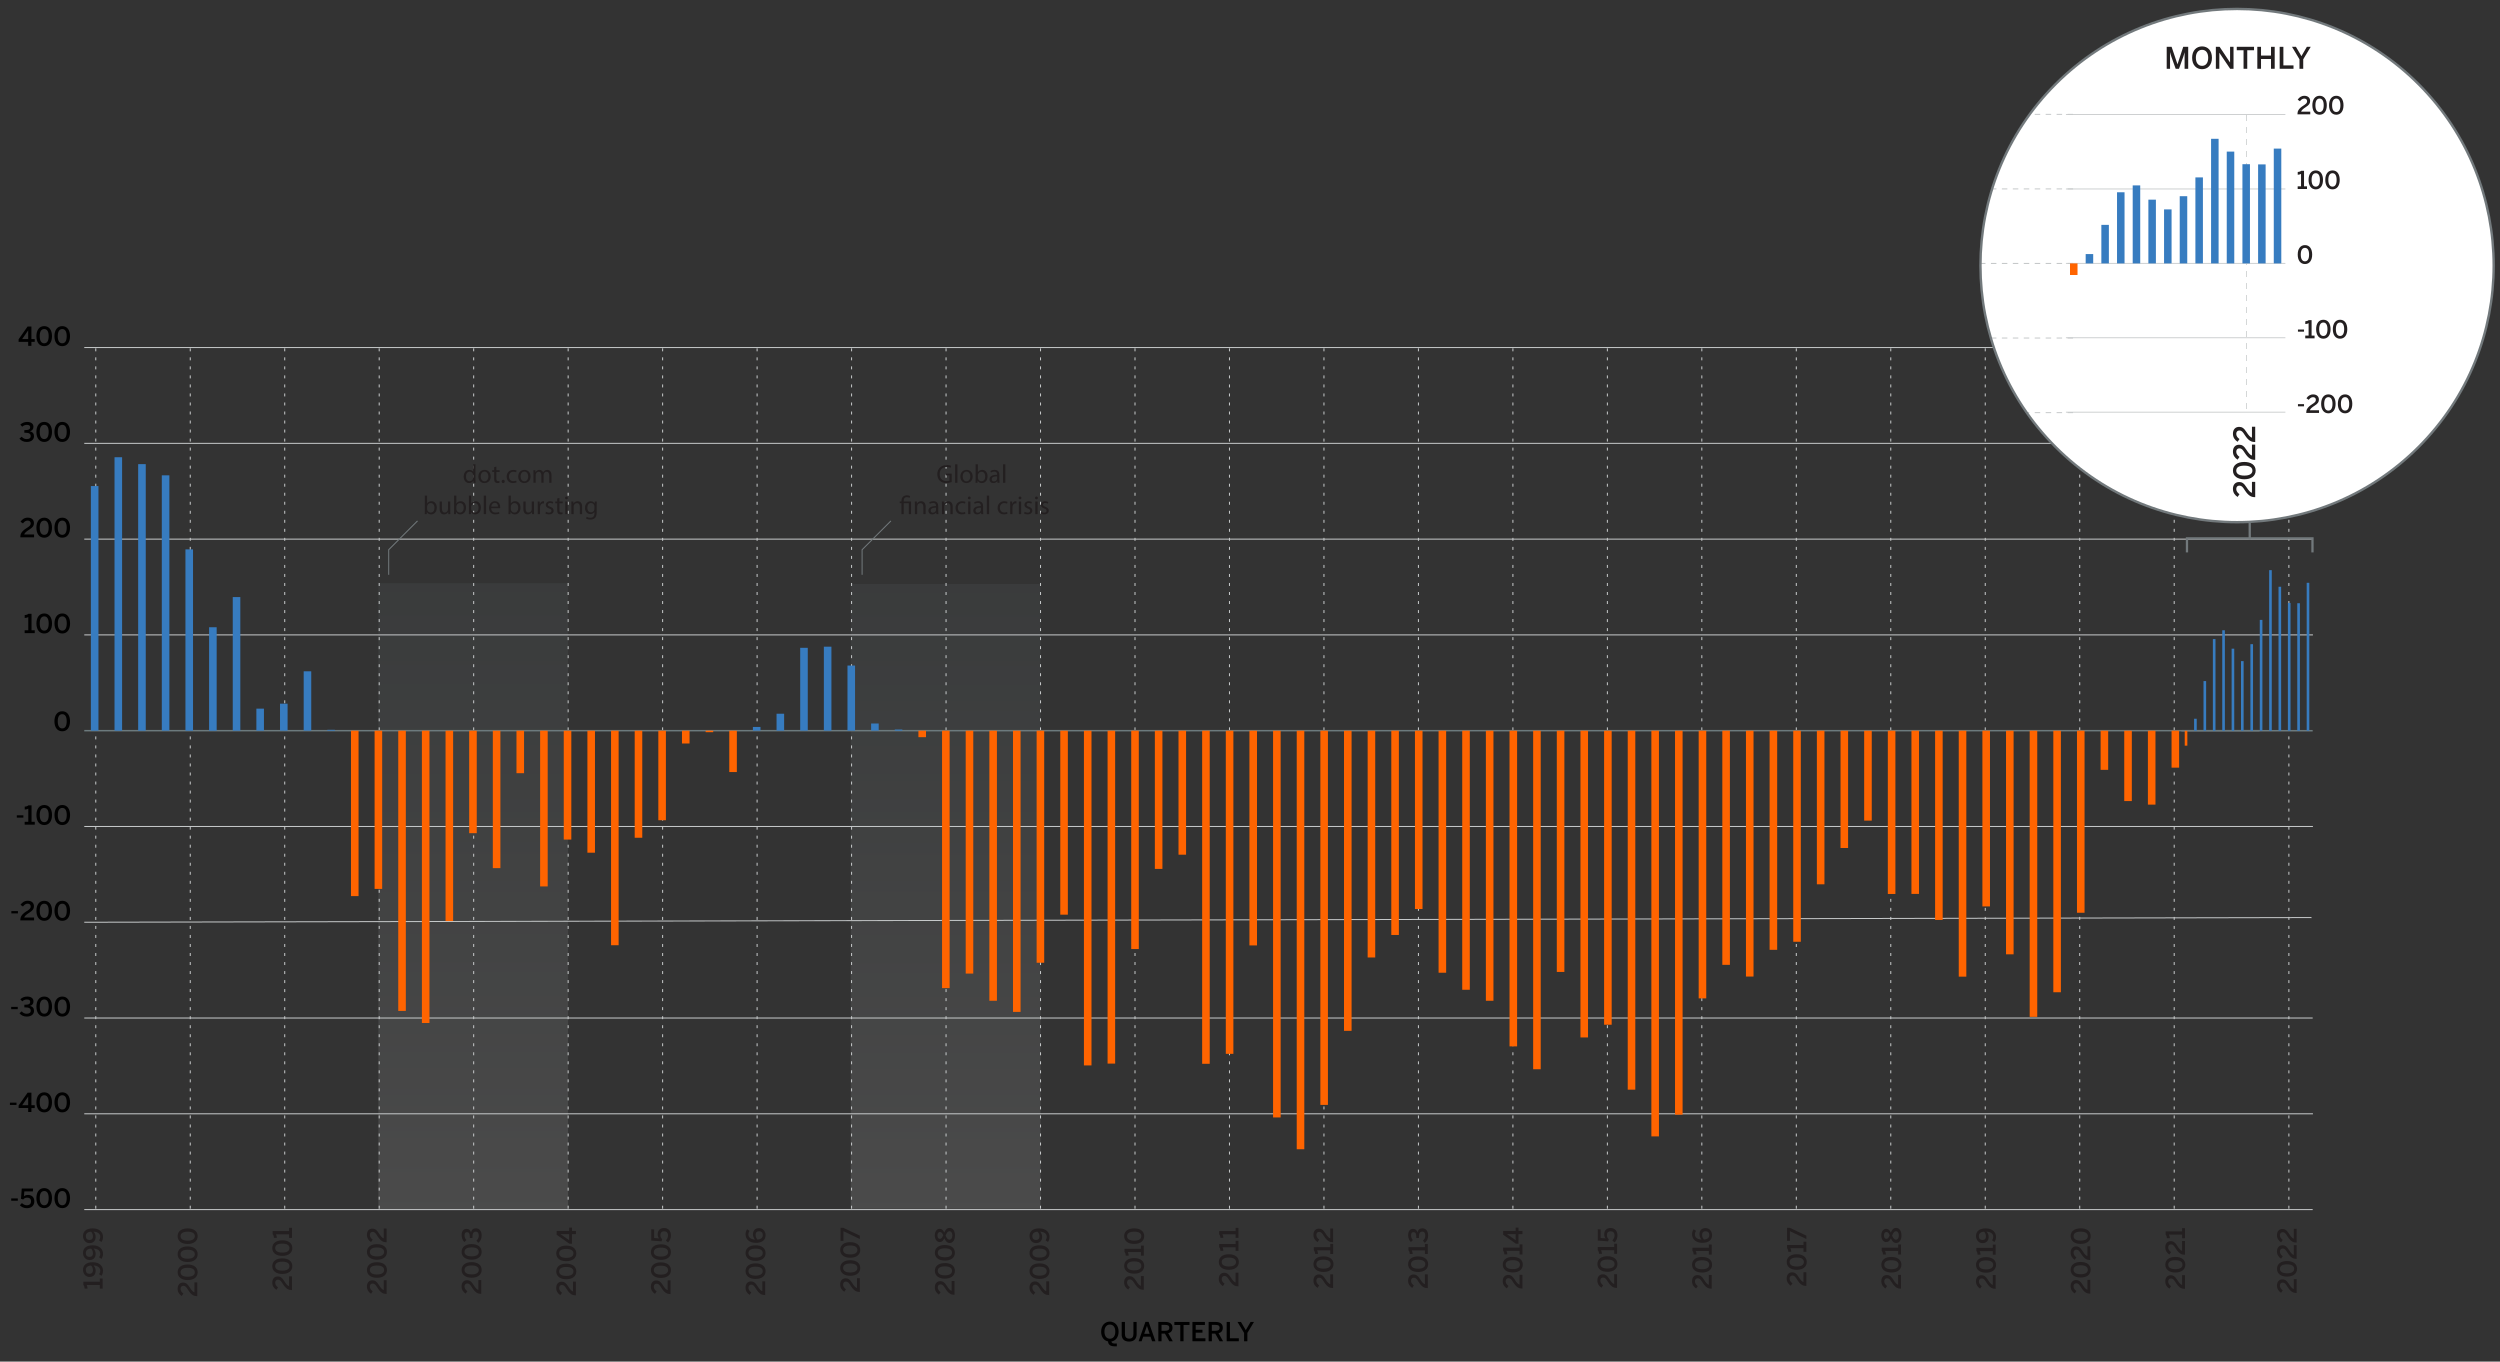 <?xml version="1.0" encoding="UTF-8"?><svg id="Graph" xmlns="http://www.w3.org/2000/svg" xmlns:xlink="http://www.w3.org/1999/xlink" viewBox="0 0 1000 544.64"><rect x="0" y="0" width="1000" height="544.64" fill="#333333" stroke="none"/><defs><style>.cls-1,.cls-2,.cls-3,.cls-4,.cls-5,.cls-6,.cls-7,.cls-8,.cls-9,.cls-10{fill:none;}.cls-11{fill:url(#linear-gradient);}.cls-12{clip-path:url(#clippath);}.cls-2{stroke-dasharray:0 0 2.19 2.19;stroke-width:.41px;}.cls-2,.cls-4,.cls-5,.cls-8,.cls-9,.cls-10{stroke-miterlimit:10;}.cls-2,.cls-4,.cls-5,.cls-9,.cls-10{stroke:#c6c9ca;}.cls-13{opacity:.12;}.cls-14{fill:#fff;}.cls-15{fill:#ff6400;}.cls-16{fill:#231f20;}.cls-17{fill:#377cc0;}.cls-3,.cls-4,.cls-9{stroke-width:.4px;}.cls-3,.cls-6,.cls-7{stroke:#72797c;}.cls-4{stroke-dasharray:0 0 1.2 2.41;}.cls-5{stroke-width:.33px;}.cls-18{clip-path:url(#clippath-1);}.cls-19{clip-path:url(#clippath-4);}.cls-20{clip-path:url(#clippath-3);}.cls-21{clip-path:url(#clippath-2);}.cls-22{clip-path:url(#clippath-7);}.cls-23{clip-path:url(#clippath-8);}.cls-24{clip-path:url(#clippath-6);}.cls-25{clip-path:url(#clippath-5);}.cls-6{stroke-width:.97px;}.cls-7{stroke-width:.91px;}.cls-8{stroke:#6c7a7d;stroke-width:.6px;}.cls-26{fill:url(#linear-gradient-3);}.cls-27{fill:url(#linear-gradient-4);}.cls-28{fill:url(#linear-gradient-2);}.cls-10{stroke-dasharray:0 0 2.4 2.4;stroke-width:.3px;}</style><clipPath id="clippath"><rect class="cls-1" x="-.04" y="3.09" width="998" height="544.45"/></clipPath><clipPath id="clippath-1"><rect class="cls-1" x="-.04" y="80.76" width="984.63" height="466.78"/></clipPath><clipPath id="clippath-2"><rect class="cls-1" x="151.35" y="233.28" width="75.9" height="250.56"/></clipPath><clipPath id="clippath-3"><rect class="cls-1" x="151.35" y="233.28" width="75.9" height="250.56"/></clipPath><linearGradient id="linear-gradient" x1="-457.75" y1="823.45" x2="-455.93" y2="823.45" gradientTransform="translate(113216.47 -62347.44) rotate(-90) scale(137.26 -137.26)" gradientUnits="userSpaceOnUse"><stop offset="0" stop-color="#fcfcfc"/><stop offset=".14" stop-color="#e5e7e8"/><stop offset=".73" stop-color="#8e999c"/><stop offset="1" stop-color="#6c7a7e"/></linearGradient><clipPath id="clippath-4"><rect class="cls-1" x="340.3" y="233.6" width="75.9" height="249.91"/></clipPath><clipPath id="clippath-5"><rect class="cls-1" x="340.31" y="233.6" width="75.9" height="249.91"/></clipPath><linearGradient id="linear-gradient-2" x1="-457.74" y1="822.81" x2="-455.92" y2="822.81" gradientTransform="translate(113027.7 -62185.13) rotate(-90) scale(136.91 -136.91)" xlink:href="#linear-gradient"/><linearGradient id="linear-gradient-3" x1="-432.42" y1="790.72" x2="-430.6" y2="790.72" gradientTransform="translate(11942.12 -6167.27) rotate(-90) scale(14.86 -14.86)" xlink:href="#linear-gradient"/><linearGradient id="linear-gradient-4" x1="-432.42" y1="784.97" x2="-430.6" y2="784.97" gradientTransform="translate(12045.64 -6167.27) rotate(-90) scale(14.86 -14.86)" xlink:href="#linear-gradient"/><clipPath id="clippath-6"><rect class="cls-1" x="-.04" y="3.09" width="998" height="544.45"/></clipPath><clipPath id="clippath-7"><path class="cls-1" d="M821.64,34.25c-18.22,18.53-29.46,43.94-29.46,71.98,0,44.73,28.61,82.77,68.53,96.84h68.25c7.85-2.77,15.26-6.46,22.1-10.95V34.25h-129.42Z"/></clipPath><clipPath id="clippath-8"><rect class="cls-1" x="-.04" y="3.09" width="998" height="544.45"/></clipPath></defs><g class="cls-12"><g class="cls-18"><g class="cls-13"><g class="cls-21"><g class="cls-20"><rect class="cls-11" x="151.35" y="233.28" width="75.9" height="250.56"/></g></g></g><g class="cls-13"><g class="cls-19"><g class="cls-25"><rect class="cls-28" x="340.31" y="233.6" width="75.9" height="249.91"/></g></g></g></g><line class="cls-4" x1="38.31" y1="139.33" x2="38.31" y2="484.15"/><line class="cls-4" x1="76.1" y1="139.33" x2="76.1" y2="484.15"/><line class="cls-4" x1="113.89" y1="139.33" x2="113.89" y2="484.15"/><line class="cls-4" x1="151.68" y1="139.33" x2="151.68" y2="484.15"/><line class="cls-4" x1="189.47" y1="139.33" x2="189.47" y2="484.15"/><line class="cls-4" x1="227.26" y1="139.33" x2="227.26" y2="484.15"/><line class="cls-4" x1="265.05" y1="139.33" x2="265.05" y2="484.15"/><line class="cls-4" x1="302.84" y1="139.33" x2="302.84" y2="484.15"/><line class="cls-4" x1="340.63" y1="139.33" x2="340.63" y2="484.15"/><line class="cls-4" x1="378.42" y1="139.33" x2="378.42" y2="484.15"/><line class="cls-4" x1="416.21" y1="139.33" x2="416.21" y2="484.15"/><line class="cls-4" x1="454" y1="139.33" x2="454" y2="484.15"/><line class="cls-4" x1="491.79" y1="139.33" x2="491.79" y2="484.15"/><line class="cls-4" x1="529.58" y1="139.33" x2="529.58" y2="484.15"/><line class="cls-4" x1="567.37" y1="139.33" x2="567.37" y2="484.15"/><line class="cls-4" x1="605.16" y1="139.33" x2="605.16" y2="484.15"/><line class="cls-4" x1="642.95" y1="139.33" x2="642.95" y2="484.15"/><line class="cls-4" x1="680.73" y1="139.33" x2="680.73" y2="484.15"/><line class="cls-4" x1="718.52" y1="139.33" x2="718.52" y2="484.15"/><line class="cls-4" x1="831.89" y1="139.33" x2="831.89" y2="484.15"/><line class="cls-4" x1="869.68" y1="139.33" x2="869.68" y2="484.15"/><line class="cls-4" x1="915.55" y1="139.33" x2="915.55" y2="484.15"/><line class="cls-4" x1="756.31" y1="139.33" x2="756.31" y2="484.15"/><line class="cls-4" x1="794.1" y1="139.33" x2="794.1" y2="484.15"/><g><path class="cls-16" d="M646.83,515.17h-.17c-1.12,0-2.19-.39-3.5-2.47-.76-1.2-1.13-1.68-1.92-1.68-.72,0-1.12,.49-1.12,1.24,0,.69,.42,1.36,1.14,1.85l-.67,.99c-.96-.64-1.64-1.55-1.64-2.91,0-1.54,.88-2.47,2.19-2.47,.94,0,1.65,.35,2.59,1.86,.78,1.26,1.39,1.9,1.94,2.03v-3.94h1.15v5.5Z"/><path class="cls-16" d="M642.97,508.73c-2.41,0-4.01-1.15-4.01-3.13s1.6-3.11,4.01-3.11,4.01,1.13,4.01,3.11-1.6,3.13-4.01,3.13Zm0-4.91c-1.93,0-2.84,.67-2.84,1.78s.91,1.8,2.84,1.8,2.86-.68,2.86-1.8-.93-1.78-2.86-1.78Z"/><path class="cls-16" d="M646.83,501.54h-1.15v-1.45h-5.25c.2,.38,.35,.97,.35,1.43h-1.18c-.02-.61-.18-1.12-.5-1.47v-1.26h6.58v-1.29h1.15v4.04Z"/><path class="cls-16" d="M645.8,496.98l-.86-.82c.49-.53,.88-1.13,.88-1.95,0-1.16-.66-1.69-1.55-1.69-1.02,0-1.51,.6-1.51,1.54,0,.65,.2,1.17,.74,1.6l-.28,.88-4.11-.31v-4.54l1.15,.1v3.41l1.99,.16c-.32-.31-.57-.83-.57-1.65,0-1.58,1.03-2.51,2.56-2.51,1.61,0,2.75,1.12,2.75,2.95,0,1.21-.47,2.19-1.17,2.83Z"/></g><g><path class="cls-16" d="M684.69,515.47h-.17c-1.12,0-2.19-.39-3.5-2.47-.76-1.2-1.13-1.68-1.92-1.68-.72,0-1.12,.49-1.12,1.24,0,.69,.42,1.36,1.14,1.85l-.67,.99c-.96-.64-1.64-1.55-1.64-2.91,0-1.54,.88-2.47,2.19-2.47,.94,0,1.65,.35,2.59,1.86,.78,1.26,1.39,1.9,1.94,2.03v-3.94h1.15v5.5Z"/><path class="cls-16" d="M680.83,509.02c-2.41,0-4.01-1.15-4.01-3.13s1.6-3.11,4.01-3.11,4.01,1.13,4.01,3.11-1.6,3.13-4.01,3.13Zm0-4.91c-1.93,0-2.84,.67-2.84,1.78s.91,1.8,2.84,1.8,2.86-.68,2.86-1.8-.93-1.78-2.86-1.78Z"/><path class="cls-16" d="M684.69,501.84h-1.15v-1.45h-5.25c.2,.38,.35,.97,.35,1.43h-1.18c-.02-.61-.18-1.12-.5-1.47v-1.26h6.58v-1.29h1.15v4.04Z"/><path class="cls-16" d="M680.96,497.13c-2.72,0-4.14-1.55-4.14-3.41,0-.88,.3-1.61,.63-2.03l.96,.64c-.25,.36-.45,.83-.45,1.45,0,1.19,1.02,1.98,2.65,2.04-.47-.53-.83-1.21-.83-2.08,0-1.5,.85-2.51,2.43-2.51s2.63,1.29,2.63,2.85c0,1.81-1.29,3.05-3.87,3.05Zm1.28-4.63c-.8,0-1.39,.38-1.39,1.49,0,.75,.37,1.48,.76,1.82,1.49-.11,2.11-.8,2.11-1.79s-.56-1.52-1.48-1.52Z"/></g><g><path class="cls-16" d="M722.55,514.37h-.17c-1.12,0-2.19-.39-3.5-2.47-.76-1.2-1.13-1.68-1.92-1.68-.72,0-1.12,.49-1.12,1.24,0,.69,.42,1.36,1.14,1.85l-.67,.99c-.96-.64-1.64-1.55-1.64-2.91,0-1.54,.88-2.47,2.19-2.47,.94,0,1.65,.35,2.59,1.86,.78,1.26,1.39,1.9,1.94,2.03v-3.94h1.15v5.5Z"/><path class="cls-16" d="M718.69,507.93c-2.41,0-4.01-1.15-4.01-3.13s1.6-3.11,4.01-3.11,4.01,1.13,4.01,3.11-1.6,3.13-4.01,3.13Zm0-4.91c-1.93,0-2.84,.67-2.84,1.78s.91,1.8,2.84,1.8,2.86-.68,2.86-1.8-.93-1.78-2.86-1.78Z"/><path class="cls-16" d="M722.55,500.74h-1.15v-1.45h-5.25c.2,.38,.35,.97,.35,1.43h-1.18c-.02-.61-.18-1.12-.5-1.47v-1.26h6.58v-1.29h1.15v4.04Z"/><path class="cls-16" d="M722.55,495.62l-6.58-3.14v3.88h-1.15v-5.25h1.06l6.66,3.15v1.36Z"/></g><g><path class="cls-16" d="M760.41,515.46h-.17c-1.12,0-2.19-.39-3.5-2.47-.76-1.2-1.13-1.68-1.92-1.68-.72,0-1.12,.49-1.12,1.24,0,.69,.42,1.36,1.14,1.85l-.67,.99c-.96-.64-1.64-1.55-1.64-2.91,0-1.54,.88-2.47,2.19-2.47,.94,0,1.65,.35,2.59,1.86,.78,1.26,1.39,1.9,1.94,2.03v-3.94h1.15v5.5Z"/><path class="cls-16" d="M756.55,509.01c-2.41,0-4.01-1.15-4.01-3.13s1.6-3.11,4.01-3.11,4.01,1.13,4.01,3.11-1.6,3.13-4.01,3.13Zm0-4.91c-1.93,0-2.84,.67-2.84,1.78s.91,1.8,2.84,1.8,2.86-.68,2.86-1.8-.93-1.78-2.86-1.78Z"/><path class="cls-16" d="M760.41,501.82h-1.15v-1.45h-5.25c.2,.38,.35,.97,.35,1.43h-1.18c-.02-.61-.18-1.12-.5-1.47v-1.26h6.58v-1.29h1.15v4.04Z"/><path class="cls-16" d="M758.47,497.2c-1.02,0-1.66-.79-2.12-1.89-.45,.95-.93,1.52-1.89,1.52s-1.95-.93-1.95-2.66,.98-2.65,1.95-2.65c.85,0,1.43,.55,1.86,1.52,.49-1.15,1-1.88,2.15-1.88,1.23,0,2.12,1.12,2.12,3.01s-.88,3.03-2.12,3.03Zm-3.91-4.39c-.49,0-.98,.39-.98,1.36s.45,1.37,.96,1.37c.64,0,.95-.5,1.34-1.46-.41-.89-.73-1.28-1.32-1.28Zm3.84-.32c-.7,0-1.1,.59-1.57,1.78,.47,1.04,.9,1.6,1.57,1.6s1.14-.66,1.14-1.69-.43-1.68-1.14-1.68Z"/></g><g><path class="cls-16" d="M798.27,515.52h-.17c-1.12,0-2.19-.39-3.5-2.47-.76-1.2-1.13-1.68-1.92-1.68-.72,0-1.12,.49-1.12,1.24,0,.69,.42,1.36,1.14,1.85l-.67,.99c-.96-.64-1.64-1.55-1.64-2.91,0-1.54,.88-2.47,2.19-2.47,.94,0,1.65,.35,2.59,1.86,.78,1.26,1.39,1.9,1.94,2.03v-3.94h1.15v5.5Z"/><path class="cls-16" d="M794.41,509.08c-2.41,0-4.01-1.15-4.01-3.13s1.6-3.11,4.01-3.11,4.01,1.13,4.01,3.11-1.6,3.13-4.01,3.13Zm0-4.91c-1.93,0-2.84,.67-2.84,1.78s.91,1.8,2.84,1.8,2.86-.68,2.86-1.8-.93-1.78-2.86-1.78Z"/><path class="cls-16" d="M798.27,501.89h-1.15v-1.45h-5.25c.2,.38,.35,.97,.35,1.43h-1.18c-.02-.61-.18-1.12-.5-1.47v-1.26h6.58v-1.29h1.15v4.04Z"/><path class="cls-16" d="M797.79,496.79l-.96-.64c.25-.36,.47-.83,.47-1.45,0-1.19-1.04-1.98-2.67-2.04,.47,.53,.83,1.21,.83,2.08,0,1.5-.85,2.51-2.43,2.51s-2.63-1.29-2.63-2.85c0-1.81,1.29-3.05,3.87-3.05,2.72,0,4.14,1.56,4.14,3.41,0,.88-.3,1.61-.63,2.03Zm-4.17-4.12c-1.49,.11-2.09,.8-2.09,1.79s.54,1.52,1.46,1.52c.8,0,1.39-.38,1.39-1.49,0-.75-.37-1.48-.76-1.82Z"/></g><g><path class="cls-16" d="M836.13,517.46h-.17c-1.12,0-2.19-.39-3.5-2.47-.76-1.2-1.13-1.68-1.92-1.68-.72,0-1.12,.49-1.12,1.24,0,.69,.42,1.36,1.14,1.85l-.67,.99c-.96-.64-1.64-1.55-1.64-2.91,0-1.54,.88-2.47,2.19-2.47,.94,0,1.65,.35,2.59,1.86,.78,1.26,1.39,1.9,1.94,2.03v-3.94h1.15v5.5Z"/><path class="cls-16" d="M832.27,511.02c-2.41,0-4.01-1.15-4.01-3.13s1.6-3.11,4.01-3.11,4.01,1.13,4.01,3.11-1.6,3.13-4.01,3.13Zm0-4.91c-1.93,0-2.84,.67-2.84,1.78s.91,1.8,2.84,1.8,2.86-.68,2.86-1.8-.93-1.78-2.86-1.78Z"/><path class="cls-16" d="M836.13,504.01h-.17c-1.12,0-2.19-.39-3.5-2.47-.76-1.2-1.13-1.68-1.92-1.68-.72,0-1.12,.49-1.12,1.24,0,.69,.42,1.36,1.14,1.85l-.67,.99c-.96-.64-1.64-1.55-1.64-2.91,0-1.54,.88-2.47,2.19-2.47,.94,0,1.65,.35,2.59,1.86,.78,1.26,1.39,1.9,1.94,2.03v-3.94h1.15v5.5Z"/><path class="cls-16" d="M832.27,497.57c-2.41,0-4.01-1.15-4.01-3.13s1.6-3.11,4.01-3.11,4.01,1.13,4.01,3.11-1.6,3.13-4.01,3.13Zm0-4.91c-1.93,0-2.84,.67-2.84,1.78s.91,1.8,2.84,1.8,2.86-.68,2.86-1.8-.93-1.78-2.86-1.78Z"/></g><g><path class="cls-16" d="M873.99,515.54h-.17c-1.12,0-2.19-.39-3.5-2.47-.76-1.2-1.13-1.68-1.92-1.68-.72,0-1.12,.49-1.12,1.24,0,.69,.42,1.36,1.14,1.85l-.67,.99c-.96-.64-1.64-1.55-1.64-2.91,0-1.54,.88-2.47,2.19-2.47,.94,0,1.65,.35,2.59,1.86,.78,1.26,1.39,1.9,1.94,2.03v-3.94h1.15v5.5Z"/><path class="cls-16" d="M870.13,509c-2.41,0-4.01-1.15-4.01-3.13s1.6-3.11,4.01-3.11,4.01,1.13,4.01,3.11-1.6,3.13-4.01,3.13Zm0-4.91c-1.93,0-2.84,.67-2.84,1.78s.91,1.8,2.84,1.8,2.86-.68,2.86-1.8-.93-1.78-2.86-1.78Z"/><path class="cls-16" d="M873.99,501.9h-.17c-1.12,0-2.19-.39-3.5-2.47-.76-1.2-1.13-1.68-1.92-1.68-.72,0-1.12,.49-1.12,1.24,0,.69,.42,1.36,1.14,1.85l-.67,.99c-.96-.64-1.64-1.55-1.64-2.91,0-1.54,.88-2.47,2.19-2.47,.94,0,1.65,.35,2.59,1.86,.78,1.26,1.39,1.9,1.94,2.03v-3.94h1.15v5.5Z"/><path class="cls-16" d="M873.99,495.3h-1.15v-1.45h-5.25c.2,.38,.35,.97,.35,1.43h-1.18c-.02-.61-.18-1.12-.5-1.47v-1.26h6.58v-1.29h1.15v4.04Z"/></g><g><path class="cls-16" d="M918.67,517.19h-.17c-1.12,0-2.19-.39-3.5-2.47-.76-1.2-1.13-1.68-1.92-1.68-.72,0-1.12,.49-1.12,1.24,0,.69,.42,1.36,1.14,1.85l-.67,.99c-.96-.64-1.64-1.55-1.64-2.91,0-1.54,.88-2.47,2.19-2.47,.94,0,1.65,.35,2.59,1.86,.78,1.26,1.39,1.9,1.94,2.03v-3.94h1.15v5.5Z"/><path class="cls-16" d="M914.81,510.65c-2.41,0-4.01-1.15-4.01-3.13s1.6-3.11,4.01-3.11,4.01,1.13,4.01,3.11-1.6,3.13-4.01,3.13Zm0-4.91c-1.93,0-2.84,.67-2.84,1.78s.91,1.8,2.84,1.8,2.86-.68,2.86-1.8-.93-1.78-2.86-1.78Z"/><path class="cls-16" d="M918.67,503.55h-.17c-1.12,0-2.19-.39-3.5-2.47-.76-1.2-1.13-1.68-1.92-1.68-.72,0-1.12,.49-1.12,1.24,0,.69,.42,1.36,1.14,1.85l-.67,.99c-.96-.64-1.64-1.55-1.64-2.91,0-1.54,.88-2.47,2.19-2.47,.94,0,1.65,.35,2.59,1.86,.78,1.26,1.39,1.9,1.94,2.03v-3.94h1.15v5.5Z"/><path class="cls-16" d="M918.67,497.03h-.17c-1.12,0-2.19-.39-3.5-2.47-.76-1.2-1.13-1.68-1.92-1.68-.72,0-1.12,.49-1.12,1.24,0,.69,.42,1.36,1.14,1.85l-.67,.99c-.96-.64-1.64-1.55-1.64-2.91,0-1.54,.88-2.47,2.19-2.47,.94,0,1.65,.35,2.59,1.86,.78,1.26,1.39,1.9,1.94,2.03v-3.94h1.15v5.5Z"/></g><g><path class="cls-16" d="M608.98,515.42h-.17c-1.12,0-2.19-.39-3.5-2.47-.76-1.2-1.13-1.68-1.92-1.68-.72,0-1.12,.49-1.12,1.24,0,.69,.42,1.36,1.14,1.85l-.67,.99c-.96-.64-1.64-1.55-1.64-2.91,0-1.54,.88-2.47,2.19-2.47,.94,0,1.65,.35,2.59,1.86,.78,1.26,1.39,1.9,1.94,2.03v-3.94h1.15v5.5Z"/><path class="cls-16" d="M605.11,508.98c-2.41,0-4.01-1.15-4.01-3.13s1.6-3.11,4.01-3.11,4.01,1.13,4.01,3.11-1.6,3.13-4.01,3.13Zm0-4.91c-1.93,0-2.84,.67-2.84,1.78s.91,1.8,2.84,1.8,2.86-.68,2.86-1.8-.93-1.78-2.86-1.78Z"/><path class="cls-16" d="M608.98,501.79h-1.15v-1.45h-5.25c.2,.38,.35,.97,.35,1.43h-1.18c-.02-.61-.18-1.12-.5-1.47v-1.26h6.58v-1.29h1.15v4.04Z"/><path class="cls-16" d="M608.98,493.66h-1.59v3.83h-1.02l-5.11-3.59v-1.53h5.01v-1.33h1.13v1.33h1.59v1.29Zm-2.71,2.4v-2.4h-3.45v.02l3.45,2.38Z"/></g><g><path class="cls-16" d="M571.12,515.24h-.17c-1.12,0-2.19-.39-3.5-2.47-.76-1.2-1.13-1.68-1.92-1.68-.72,0-1.12,.49-1.12,1.24,0,.69,.42,1.36,1.14,1.85l-.67,.99c-.96-.64-1.64-1.55-1.64-2.91,0-1.54,.88-2.47,2.19-2.47,.94,0,1.65,.35,2.59,1.86,.78,1.26,1.39,1.9,1.94,2.03v-3.94h1.15v5.5Z"/><path class="cls-16" d="M567.25,508.8c-2.41,0-4.01-1.15-4.01-3.13s1.6-3.11,4.01-3.11,4.01,1.13,4.01,3.11-1.6,3.13-4.01,3.13Zm0-4.91c-1.93,0-2.84,.67-2.84,1.78s.91,1.8,2.84,1.8,2.86-.68,2.86-1.8-.93-1.78-2.86-1.78Z"/><path class="cls-16" d="M571.12,501.61h-1.15v-1.45h-5.25c.2,.38,.35,.97,.35,1.43h-1.18c-.02-.61-.18-1.12-.5-1.47v-1.26h6.58v-1.29h1.15v4.04Z"/><path class="cls-16" d="M569.9,497.16l-.73-.93c.7-.54,.94-1.22,.94-1.98,0-.97-.37-1.6-1.19-1.6-.97,0-1.34,.71-1.34,2.19v.36h-1.06v-.39c0-1.54-.45-1.95-1.13-1.95-.62,0-.97,.37-.97,1.35,0,.67,.27,1.35,.74,1.82l-.81,.78c-.67-.65-1.1-1.64-1.1-2.73,0-1.69,.8-2.54,1.95-2.54,.93,0,1.57,.53,1.81,1.45,.23-1.16,.93-1.67,1.96-1.67,1.39,0,2.29,1.14,2.29,2.9,0,1.25-.47,2.26-1.36,2.93Z"/></g><g><path class="cls-16" d="M533.26,515.22h-.17c-1.12,0-2.19-.39-3.5-2.47-.76-1.2-1.13-1.68-1.92-1.68-.72,0-1.12,.49-1.12,1.24,0,.69,.42,1.36,1.14,1.85l-.67,.99c-.96-.64-1.64-1.55-1.64-2.91,0-1.54,.88-2.47,2.19-2.47,.94,0,1.65,.35,2.59,1.86,.78,1.26,1.39,1.9,1.94,2.03v-3.94h1.15v5.5Z"/><path class="cls-16" d="M529.39,508.78c-2.41,0-4.01-1.15-4.01-3.13s1.6-3.11,4.01-3.11,4.01,1.13,4.01,3.11-1.6,3.13-4.01,3.13Zm0-4.91c-1.93,0-2.84,.67-2.84,1.78s.91,1.8,2.84,1.8,2.86-.68,2.86-1.8-.93-1.78-2.86-1.78Z"/><path class="cls-16" d="M533.26,501.59h-1.15v-1.45h-5.25c.2,.38,.35,.97,.35,1.43h-1.18c-.02-.61-.18-1.12-.5-1.47v-1.26h6.58v-1.29h1.15v4.04Z"/><path class="cls-16" d="M533.26,496.9h-.17c-1.12,0-2.19-.39-3.5-2.47-.76-1.2-1.13-1.68-1.92-1.68-.72,0-1.12,.49-1.12,1.24,0,.69,.42,1.36,1.14,1.85l-.67,.99c-.96-.64-1.64-1.55-1.64-2.91,0-1.54,.88-2.47,2.19-2.47,.94,0,1.65,.35,2.59,1.86,.78,1.26,1.39,1.9,1.94,2.03v-3.94h1.15v5.5Z"/></g><path class="cls-16" d="M495.39,514.53h-.17c-1.12,0-2.19-.39-3.5-2.46-.76-1.2-1.13-1.68-1.92-1.68-.72,0-1.12,.49-1.12,1.23,0,.69,.42,1.36,1.14,1.85l-.67,.99c-.96-.64-1.64-1.55-1.64-2.9,0-1.54,.88-2.46,2.19-2.46,.94,0,1.65,.35,2.59,1.86,.78,1.25,1.39,1.89,1.94,2.03v-3.92h1.15v5.47Z"/><path class="cls-16" d="M491.53,507.92c-2.41,0-4.01-1.14-4.01-3.12s1.6-3.1,4.01-3.1,4.01,1.12,4.01,3.1-1.6,3.12-4.01,3.12Zm0-4.89c-1.93,0-2.84,.67-2.84,1.77s.91,1.79,2.84,1.79,2.86-.68,2.86-1.79-.93-1.77-2.86-1.77Z"/><path class="cls-16" d="M495.39,500.34h-1.15v-1.44h-5.25c.2,.38,.35,.96,.35,1.42h-1.18c-.02-.6-.18-1.11-.5-1.46v-1.25h6.58v-1.28h1.15v4.02Z"/><path class="cls-16" d="M495.39,495.16h-1.15v-1.44h-5.25c.2,.38,.35,.96,.35,1.42h-1.18c-.02-.6-.18-1.11-.5-1.46v-1.25h6.58v-1.28h1.15v4.02Z"/><g><path class="cls-16" d="M457.53,515.92h-.17c-1.12,0-2.19-.39-3.5-2.47-.76-1.2-1.13-1.68-1.92-1.68-.72,0-1.12,.49-1.12,1.24,0,.69,.42,1.36,1.14,1.85l-.67,.99c-.96-.64-1.64-1.55-1.64-2.91,0-1.54,.88-2.47,2.19-2.47,.94,0,1.65,.35,2.59,1.86,.78,1.26,1.39,1.9,1.94,2.03v-3.94h1.15v5.5Z"/><path class="cls-16" d="M453.67,509.47c-2.41,0-4.01-1.15-4.01-3.13s1.6-3.11,4.01-3.11,4.01,1.13,4.01,3.11-1.6,3.13-4.01,3.13Zm0-4.91c-1.93,0-2.84,.67-2.84,1.78s.91,1.8,2.84,1.8,2.86-.68,2.86-1.8-.93-1.78-2.86-1.78Z"/><path class="cls-16" d="M457.53,502.28h-1.15v-1.45h-5.25c.2,.38,.35,.97,.35,1.43h-1.18c-.02-.61-.18-1.12-.5-1.47v-1.26h6.58v-1.29h1.15v4.04Z"/><path class="cls-16" d="M453.67,497.58c-2.41,0-4.01-1.15-4.01-3.13s1.6-3.11,4.01-3.11,4.01,1.13,4.01,3.11-1.6,3.13-4.01,3.13Zm0-4.91c-1.93,0-2.84,.67-2.84,1.78s.91,1.8,2.84,1.8,2.86-.68,2.86-1.8-.93-1.78-2.86-1.78Z"/></g><g><path class="cls-16" d="M419.67,518.02h-.17c-1.12,0-2.19-.39-3.5-2.47-.76-1.2-1.13-1.68-1.92-1.68-.72,0-1.12,.49-1.12,1.24,0,.69,.42,1.36,1.14,1.85l-.67,.99c-.96-.64-1.64-1.55-1.64-2.91,0-1.54,.88-2.47,2.19-2.47,.94,0,1.65,.35,2.59,1.86,.78,1.26,1.39,1.9,1.94,2.03v-3.94h1.15v5.5Z"/><path class="cls-16" d="M415.81,511.58c-2.41,0-4.01-1.15-4.01-3.13s1.6-3.11,4.01-3.11,4.01,1.13,4.01,3.11-1.6,3.13-4.01,3.13Zm0-4.91c-1.93,0-2.84,.67-2.84,1.78s.91,1.8,2.84,1.8,2.86-.68,2.86-1.8-.93-1.78-2.86-1.78Z"/><path class="cls-16" d="M415.81,504.36c-2.41,0-4.01-1.15-4.01-3.13s1.6-3.11,4.01-3.11,4.01,1.13,4.01,3.11-1.6,3.13-4.01,3.13Zm0-4.91c-1.93,0-2.84,.67-2.84,1.78s.91,1.8,2.84,1.8,2.86-.68,2.86-1.8-.93-1.78-2.86-1.78Z"/><path class="cls-16" d="M419.19,496.79l-.96-.64c.25-.36,.47-.83,.47-1.45,0-1.19-1.04-1.98-2.67-2.04,.47,.53,.83,1.21,.83,2.08,0,1.5-.85,2.51-2.43,2.51s-2.63-1.29-2.63-2.85c0-1.81,1.29-3.05,3.87-3.05,2.72,0,4.14,1.56,4.14,3.41,0,.88-.3,1.61-.63,2.03Zm-4.17-4.12c-1.49,.11-2.09,.8-2.09,1.79s.54,1.52,1.46,1.52c.8,0,1.39-.38,1.39-1.49,0-.75-.37-1.48-.76-1.82Z"/></g><g><path class="cls-16" d="M381.81,517.91h-.17c-1.12,0-2.19-.39-3.5-2.47-.76-1.2-1.13-1.68-1.92-1.68-.72,0-1.12,.49-1.12,1.24,0,.69,.42,1.36,1.14,1.85l-.67,.99c-.96-.64-1.64-1.55-1.64-2.91,0-1.54,.88-2.47,2.19-2.47,.94,0,1.65,.35,2.59,1.86,.78,1.26,1.39,1.9,1.94,2.03v-3.94h1.15v5.5Z"/><path class="cls-16" d="M377.95,511.46c-2.41,0-4.01-1.15-4.01-3.13s1.6-3.11,4.01-3.11,4.01,1.13,4.01,3.11-1.6,3.13-4.01,3.13Zm0-4.91c-1.93,0-2.84,.67-2.84,1.78s.91,1.8,2.84,1.8,2.86-.68,2.86-1.8-.93-1.78-2.86-1.78Z"/><path class="cls-16" d="M377.95,504.24c-2.41,0-4.01-1.15-4.01-3.13s1.6-3.11,4.01-3.11,4.01,1.13,4.01,3.11-1.6,3.13-4.01,3.13Zm0-4.91c-1.93,0-2.84,.67-2.84,1.78s.91,1.8,2.84,1.8,2.86-.68,2.86-1.8-.93-1.78-2.86-1.78Z"/><path class="cls-16" d="M379.87,497.2c-1.02,0-1.66-.79-2.12-1.89-.45,.95-.93,1.52-1.89,1.52s-1.95-.93-1.95-2.66,.98-2.65,1.95-2.65c.85,0,1.43,.55,1.86,1.52,.49-1.15,1-1.88,2.15-1.88,1.23,0,2.12,1.12,2.12,3.01s-.88,3.03-2.12,3.03Zm-3.91-4.39c-.49,0-.98,.39-.98,1.36s.45,1.37,.96,1.37c.64,0,.95-.5,1.34-1.46-.41-.89-.73-1.28-1.31-1.28Zm3.84-.32c-.7,0-1.1,.59-1.57,1.78,.47,1.04,.9,1.6,1.57,1.6s1.14-.66,1.14-1.69-.43-1.68-1.14-1.68Z"/></g><g><path class="cls-16" d="M343.95,516.77h-.17c-1.12,0-2.19-.39-3.5-2.47-.76-1.2-1.13-1.68-1.92-1.68-.72,0-1.12,.49-1.12,1.24,0,.69,.42,1.36,1.14,1.85l-.67,.99c-.96-.64-1.64-1.55-1.64-2.91,0-1.54,.88-2.47,2.19-2.47,.94,0,1.65,.35,2.59,1.86,.78,1.26,1.39,1.9,1.94,2.03v-3.94h1.15v5.5Z"/><path class="cls-16" d="M340.09,510.32c-2.41,0-4.01-1.15-4.01-3.13s1.6-3.11,4.01-3.11,4.01,1.13,4.01,3.11-1.6,3.13-4.01,3.13Zm0-4.91c-1.93,0-2.84,.67-2.84,1.78s.91,1.8,2.84,1.8,2.86-.68,2.86-1.8-.93-1.78-2.86-1.78Z"/><path class="cls-16" d="M340.09,503.1c-2.41,0-4.01-1.15-4.01-3.13s1.6-3.11,4.01-3.11,4.01,1.13,4.01,3.11-1.6,3.13-4.01,3.13Zm0-4.91c-1.93,0-2.84,.67-2.84,1.78s.91,1.8,2.84,1.8,2.86-.68,2.86-1.8-.93-1.78-2.86-1.78Z"/><path class="cls-16" d="M343.95,495.62l-6.58-3.14v3.88h-1.15v-5.25h1.06l6.66,3.15v1.36Z"/></g><g><path class="cls-16" d="M306.09,518.02h-.17c-1.12,0-2.19-.39-3.5-2.47-.76-1.2-1.13-1.68-1.92-1.68-.72,0-1.12,.49-1.12,1.24,0,.69,.42,1.36,1.14,1.85l-.67,.99c-.96-.64-1.64-1.55-1.64-2.91,0-1.54,.88-2.47,2.19-2.47,.94,0,1.65,.35,2.59,1.86,.78,1.26,1.39,1.9,1.94,2.03v-3.94h1.15v5.5Z"/><path class="cls-16" d="M302.23,511.58c-2.41,0-4.01-1.15-4.01-3.13s1.6-3.11,4.01-3.11,4.01,1.13,4.01,3.11-1.6,3.13-4.01,3.13Zm0-4.91c-1.93,0-2.84,.67-2.84,1.78s.91,1.8,2.84,1.8,2.86-.68,2.86-1.8-.93-1.78-2.86-1.78Z"/><path class="cls-16" d="M302.23,504.36c-2.41,0-4.01-1.15-4.01-3.13s1.6-3.11,4.01-3.11,4.01,1.13,4.01,3.11-1.6,3.13-4.01,3.13Zm0-4.91c-1.93,0-2.84,.67-2.84,1.78s.91,1.8,2.84,1.8,2.86-.68,2.86-1.8-.93-1.78-2.86-1.78Z"/><path class="cls-16" d="M302.36,497.14c-2.72,0-4.14-1.55-4.14-3.41,0-.88,.3-1.61,.63-2.03l.96,.64c-.25,.36-.45,.83-.45,1.45,0,1.19,1.02,1.98,2.65,2.04-.47-.53-.83-1.21-.83-2.08,0-1.5,.85-2.51,2.43-2.51s2.63,1.29,2.63,2.85c0,1.81-1.29,3.05-3.87,3.05Zm1.28-4.63c-.8,0-1.39,.38-1.39,1.49,0,.75,.37,1.48,.76,1.82,1.49-.11,2.11-.8,2.11-1.79s-.56-1.52-1.48-1.52Z"/></g><g><path class="cls-16" d="M268.23,517.62h-.17c-1.12,0-2.19-.39-3.5-2.47-.76-1.2-1.13-1.68-1.92-1.68-.72,0-1.12,.49-1.12,1.24,0,.69,.42,1.36,1.14,1.85l-.67,.99c-.96-.64-1.64-1.55-1.64-2.91,0-1.54,.88-2.47,2.19-2.47,.94,0,1.65,.35,2.59,1.86,.78,1.26,1.39,1.9,1.94,2.03v-3.94h1.15v5.5Z"/><path class="cls-16" d="M264.37,511.18c-2.41,0-4.01-1.15-4.01-3.13s1.6-3.11,4.01-3.11,4.01,1.13,4.01,3.11-1.6,3.13-4.01,3.13Zm0-4.91c-1.93,0-2.84,.67-2.84,1.78s.91,1.8,2.84,1.8,2.86-.68,2.86-1.8-.93-1.78-2.86-1.78Z"/><path class="cls-16" d="M264.37,503.96c-2.41,0-4.01-1.15-4.01-3.13s1.6-3.11,4.01-3.11,4.01,1.13,4.01,3.11-1.6,3.13-4.01,3.13Zm0-4.91c-1.93,0-2.84,.67-2.84,1.78s.91,1.8,2.84,1.8,2.86-.68,2.86-1.8-.93-1.78-2.86-1.78Z"/><path class="cls-16" d="M267.2,496.98l-.86-.82c.49-.53,.88-1.13,.88-1.95,0-1.16-.66-1.69-1.56-1.69-1.02,0-1.51,.6-1.51,1.54,0,.65,.2,1.17,.74,1.6l-.28,.88-4.11-.31v-4.54l1.15,.1v3.41l1.99,.16c-.32-.31-.57-.83-.57-1.65,0-1.58,1.03-2.51,2.56-2.51,1.61,0,2.74,1.12,2.74,2.95,0,1.21-.47,2.19-1.17,2.83Z"/></g><g><path class="cls-16" d="M230.37,518.14h-.17c-1.12,0-2.19-.39-3.5-2.47-.76-1.2-1.13-1.68-1.92-1.68-.72,0-1.12,.49-1.12,1.24,0,.69,.42,1.36,1.14,1.85l-.67,.99c-.96-.64-1.64-1.55-1.64-2.91,0-1.54,.88-2.47,2.19-2.47,.94,0,1.65,.35,2.59,1.86,.78,1.26,1.39,1.9,1.94,2.03v-3.94h1.15v5.5Z"/><path class="cls-16" d="M226.51,511.7c-2.41,0-4.01-1.15-4.01-3.13s1.6-3.11,4.01-3.11,4.01,1.13,4.01,3.11-1.6,3.13-4.01,3.13Zm0-4.91c-1.93,0-2.84,.67-2.84,1.78s.91,1.8,2.84,1.8,2.86-.68,2.86-1.8-.93-1.78-2.86-1.78Z"/><path class="cls-16" d="M226.51,504.48c-2.41,0-4.01-1.15-4.01-3.13s1.6-3.11,4.01-3.11,4.01,1.13,4.01,3.11-1.6,3.13-4.01,3.13Zm0-4.91c-1.93,0-2.84,.67-2.84,1.78s.91,1.8,2.84,1.8,2.86-.68,2.86-1.8-.93-1.78-2.86-1.78Z"/><path class="cls-16" d="M230.37,493.66h-1.59v3.83h-1.02l-5.11-3.59v-1.53h5.01v-1.33h1.13v1.33h1.59v1.29Zm-2.71,2.4v-2.4h-3.46v.02l3.46,2.38Z"/></g><g><path class="cls-16" d="M192.51,517.53h-.17c-1.12,0-2.19-.39-3.5-2.47-.76-1.2-1.13-1.68-1.92-1.68-.72,0-1.12,.49-1.12,1.24,0,.69,.42,1.36,1.14,1.85l-.67,.99c-.96-.64-1.64-1.55-1.64-2.91,0-1.54,.88-2.47,2.19-2.47,.94,0,1.65,.35,2.59,1.86,.78,1.26,1.39,1.9,1.94,2.03v-3.94h1.15v5.5Z"/><path class="cls-16" d="M188.65,511.09c-2.41,0-4.01-1.15-4.01-3.13s1.6-3.11,4.01-3.11,4.01,1.13,4.01,3.11-1.6,3.13-4.01,3.13Zm0-4.91c-1.93,0-2.84,.67-2.84,1.78s.91,1.8,2.84,1.8,2.86-.68,2.86-1.8-.93-1.78-2.86-1.78Z"/><path class="cls-16" d="M188.65,503.87c-2.41,0-4.01-1.15-4.01-3.13s1.6-3.11,4.01-3.11,4.01,1.13,4.01,3.11-1.6,3.13-4.01,3.13Zm0-4.91c-1.93,0-2.84,.67-2.84,1.78s.91,1.8,2.84,1.8,2.86-.68,2.86-1.8-.93-1.78-2.86-1.78Z"/><path class="cls-16" d="M191.3,497.16l-.73-.93c.7-.54,.94-1.22,.94-1.98,0-.97-.37-1.6-1.19-1.6-.97,0-1.34,.71-1.34,2.19v.36h-1.06v-.39c0-1.54-.45-1.95-1.13-1.95-.62,0-.97,.37-.97,1.35,0,.67,.27,1.35,.74,1.82l-.81,.78c-.67-.65-1.1-1.64-1.1-2.73,0-1.69,.8-2.54,1.95-2.54,.93,0,1.57,.53,1.81,1.45,.23-1.16,.93-1.67,1.96-1.67,1.39,0,2.29,1.14,2.29,2.9,0,1.25-.47,2.26-1.36,2.93Z"/></g><g><path class="cls-16" d="M154.65,517.57h-.17c-1.12,0-2.19-.39-3.5-2.47-.76-1.2-1.13-1.68-1.92-1.68-.72,0-1.12,.49-1.12,1.24,0,.69,.42,1.36,1.14,1.85l-.67,.99c-.96-.64-1.64-1.55-1.64-2.91,0-1.54,.88-2.47,2.19-2.47,.94,0,1.65,.35,2.59,1.86,.78,1.26,1.39,1.9,1.94,2.03v-3.94h1.15v5.5Z"/><path class="cls-16" d="M150.78,511.12c-2.41,0-4.01-1.15-4.01-3.13s1.6-3.11,4.01-3.11,4.01,1.13,4.01,3.11-1.6,3.13-4.01,3.13Zm0-4.91c-1.93,0-2.84,.67-2.84,1.78s.91,1.8,2.84,1.8,2.86-.68,2.86-1.8-.93-1.78-2.86-1.78Z"/><path class="cls-16" d="M150.78,503.9c-2.41,0-4.01-1.15-4.01-3.13s1.6-3.11,4.01-3.11,4.01,1.13,4.01,3.11-1.6,3.13-4.01,3.13Zm0-4.91c-1.93,0-2.84,.67-2.84,1.78s.91,1.8,2.84,1.8,2.86-.68,2.86-1.8-.93-1.78-2.86-1.78Z"/><path class="cls-16" d="M154.65,496.9h-.17c-1.12,0-2.19-.39-3.5-2.47-.76-1.2-1.13-1.68-1.92-1.68-.72,0-1.12,.49-1.12,1.24,0,.69,.42,1.36,1.14,1.85l-.67,.99c-.96-.64-1.64-1.55-1.64-2.91,0-1.54,.88-2.47,2.19-2.47,.94,0,1.65,.35,2.59,1.86,.78,1.26,1.39,1.9,1.94,2.03v-3.94h1.15v5.5Z"/></g><g><path class="cls-16" d="M116.79,516.02h-.17c-1.12,0-2.19-.39-3.5-2.47-.76-1.2-1.13-1.68-1.92-1.68-.72,0-1.12,.49-1.12,1.24,0,.69,.42,1.36,1.14,1.85l-.67,.99c-.96-.64-1.64-1.55-1.64-2.91,0-1.54,.88-2.47,2.19-2.47,.94,0,1.65,.35,2.59,1.86,.78,1.26,1.39,1.9,1.94,2.03v-3.94h1.15v5.5Z"/><path class="cls-16" d="M112.92,509.58c-2.41,0-4.01-1.15-4.01-3.13s1.6-3.11,4.01-3.11,4.01,1.13,4.01,3.11-1.6,3.13-4.01,3.13Zm0-4.91c-1.93,0-2.84,.67-2.84,1.78s.91,1.8,2.84,1.8,2.86-.68,2.86-1.8-.93-1.78-2.86-1.78Z"/><path class="cls-16" d="M112.92,502.36c-2.41,0-4.01-1.15-4.01-3.13s1.6-3.11,4.01-3.11,4.01,1.13,4.01,3.11-1.6,3.13-4.01,3.13Zm0-4.91c-1.93,0-2.84,.67-2.84,1.78s.91,1.8,2.84,1.8,2.86-.68,2.86-1.8-.93-1.78-2.86-1.78Z"/><path class="cls-16" d="M116.79,495.17h-1.15v-1.45h-5.25c.2,.38,.35,.97,.35,1.43h-1.18c-.02-.61-.18-1.12-.5-1.47v-1.26h6.58v-1.29h1.15v4.04Z"/></g><g><path class="cls-16" d="M78.93,518.47h-.17c-1.12,0-2.19-.39-3.5-2.47-.76-1.2-1.13-1.68-1.92-1.68-.72,0-1.12,.49-1.12,1.24,0,.69,.42,1.36,1.14,1.85l-.67,.99c-.96-.64-1.64-1.55-1.64-2.91,0-1.54,.88-2.47,2.19-2.47,.94,0,1.65,.35,2.59,1.86,.78,1.26,1.39,1.9,1.94,2.03v-3.94h1.15v5.5Z"/><path class="cls-16" d="M75.06,512.03c-2.41,0-4.01-1.15-4.01-3.13s1.6-3.11,4.01-3.11,4.01,1.13,4.01,3.11-1.6,3.13-4.01,3.13Zm0-4.91c-1.93,0-2.84,.67-2.84,1.78s.91,1.8,2.84,1.8,2.86-.68,2.86-1.8-.93-1.78-2.86-1.78Z"/><path class="cls-16" d="M75.06,504.81c-2.41,0-4.01-1.15-4.01-3.13s1.6-3.11,4.01-3.11,4.01,1.13,4.01,3.11-1.6,3.13-4.01,3.13Zm0-4.91c-1.93,0-2.84,.67-2.84,1.78s.91,1.8,2.84,1.8,2.86-.68,2.86-1.8-.93-1.78-2.86-1.78Z"/><path class="cls-16" d="M75.06,497.59c-2.41,0-4.01-1.15-4.01-3.13s1.6-3.11,4.01-3.11,4.01,1.13,4.01,3.11-1.6,3.13-4.01,3.13Zm0-4.91c-1.93,0-2.84,.67-2.84,1.78s.91,1.8,2.84,1.8,2.86-.68,2.86-1.8-.93-1.78-2.86-1.78Z"/></g><g><path class="cls-16" d="M41.07,515.45h-1.15v-1.45h-5.25c.2,.38,.35,.97,.35,1.43h-1.18c-.02-.61-.18-1.12-.5-1.47v-1.26h6.58v-1.29h1.15v4.04Z"/><path class="cls-16" d="M40.59,510.33l-.96-.64c.25-.36,.47-.83,.47-1.45,0-1.19-1.04-1.98-2.67-2.04,.47,.53,.83,1.21,.83,2.08,0,1.5-.85,2.51-2.43,2.51s-2.63-1.29-2.63-2.85c0-1.81,1.29-3.05,3.87-3.05,2.72,0,4.14,1.56,4.14,3.41,0,.88-.3,1.61-.63,2.03Zm-4.17-4.12c-1.49,.11-2.09,.8-2.09,1.79s.54,1.52,1.46,1.52c.8,0,1.39-.38,1.39-1.49,0-.75-.37-1.48-.76-1.82Z"/><path class="cls-16" d="M40.59,503.56l-.96-.64c.25-.36,.47-.83,.47-1.45,0-1.19-1.04-1.98-2.67-2.04,.47,.53,.83,1.21,.83,2.08,0,1.5-.85,2.51-2.43,2.51s-2.63-1.29-2.63-2.85c0-1.81,1.29-3.05,3.87-3.05,2.72,0,4.14,1.56,4.14,3.41,0,.88-.3,1.61-.63,2.03Zm-4.17-4.12c-1.49,.11-2.09,.8-2.09,1.79s.54,1.52,1.46,1.52c.8,0,1.39-.38,1.39-1.49,0-.75-.37-1.48-.76-1.82Z"/><path class="cls-16" d="M40.59,496.79l-.96-.64c.25-.36,.47-.83,.47-1.45,0-1.19-1.04-1.98-2.67-2.04,.47,.53,.83,1.21,.83,2.08,0,1.5-.85,2.51-2.43,2.51s-2.63-1.29-2.63-2.85c0-1.81,1.29-3.05,3.87-3.05,2.72,0,4.14,1.56,4.14,3.41,0,.88-.3,1.61-.63,2.03Zm-4.17-4.12c-1.49,.11-2.09,.8-2.09,1.79s.54,1.52,1.46,1.52c.8,0,1.39-.38,1.39-1.49,0-.75-.37-1.48-.76-1.82Z"/></g><g><path d="M445.66,538.52c-1.63,0-2.41-.83-2.44-1.96-1.57-.28-2.76-1.68-2.76-3.91,0-2.6,1.63-4.01,3.5-4.01s3.48,1.41,3.48,4.01c0,2.31-1.26,3.71-2.89,3.94,.16,.75,.69,.83,1.65,.83h.53v1.11h-1.06Zm.46-5.88c0-1.82-.87-2.81-2.16-2.81s-2.18,.99-2.18,2.81,.87,2.85,2.18,2.85,2.16-1.03,2.16-2.85Z"/><path d="M448.68,533.69v-4.91h1.3v4.79c0,1.18,.51,1.88,1.7,1.88s1.69-.68,1.69-1.87v-4.8h1.28v4.9c0,1.75-.99,2.95-2.99,2.95-2.13,0-3-1.19-3-2.94Z"/><path d="M455.44,536.5l2.73-7.75h1.28l2.73,7.75h-1.34l-.63-1.84h-2.93l-.64,1.84h-1.22Zm2.25-2.99h2.15l-1.05-3.13h-.02l-1.08,3.13Z"/><path d="M463.33,536.5v-7.72h2.77c1.84,0,2.9,.74,2.9,2.32,0,1.23-.64,1.93-1.71,2.19l1.82,3.21h-1.4l-1.73-3.05h-1.36v3.05h-1.28Zm1.28-4.19h1.43c1.09,0,1.67-.27,1.67-1.19s-.57-1.16-1.68-1.16h-1.42v2.35Z"/><path d="M472.12,536.5v-6.51h-2.38v-1.21h6.06v1.21h-2.38v6.51h-1.3Z"/><path d="M476.97,536.5v-7.72h4.99v1.21h-3.68v1.92h2.7v1.16h-2.7v2.24h3.89v1.19h-5.2Z"/><path d="M483.45,536.5v-7.72h2.77c1.84,0,2.9,.74,2.9,2.32,0,1.23-.64,1.93-1.71,2.19l1.82,3.21h-1.4l-1.73-3.05h-1.36v3.05h-1.28Zm1.28-4.19h1.43c1.09,0,1.67-.27,1.67-1.19s-.57-1.16-1.68-1.16h-1.42v2.35Z"/><path d="M490.67,536.5v-7.72h1.3v6.53h3.56v1.19h-4.86Z"/><path d="M497.63,536.5v-3.33l-2.63-4.39h1.38l1.93,3.29,1.92-3.29h1.36l-2.64,4.39v3.33h-1.31Z"/></g><g><path d="M4.49,480.29v-.92h2.63v.92h-2.63Z"/><path d="M7.95,482.09l.82-.86c.53,.49,1.13,.88,1.95,.88,1.16,0,1.69-.66,1.69-1.55,0-1.02-.6-1.51-1.54-1.51-.65,0-1.17,.2-1.6,.74l-.88-.28,.31-4.11h4.54l-.1,1.15h-3.41l-.16,1.99c.31-.32,.83-.57,1.65-.57,1.58,0,2.51,1.03,2.51,2.56,0,1.61-1.12,2.75-2.95,2.75-1.21,0-2.19-.47-2.83-1.17Z"/><path d="M14.56,479.25c0-2.41,1.15-4.01,3.13-4.01s3.11,1.6,3.11,4.01-1.13,4.01-3.11,4.01-3.13-1.6-3.13-4.01Zm4.91,0c0-1.93-.67-2.84-1.78-2.84s-1.8,.91-1.8,2.84,.68,2.86,1.8,2.86,1.78-.93,1.78-2.86Z"/><path d="M21.78,479.25c0-2.41,1.15-4.01,3.13-4.01s3.11,1.6,3.11,4.01-1.13,4.01-3.11,4.01-3.13-1.6-3.13-4.01Zm4.91,0c0-1.93-.67-2.84-1.78-2.84s-1.8,.91-1.8,2.84,.68,2.86,1.8,2.86,1.78-.93,1.78-2.86Z"/></g><g><path d="M3.97,441.98v-.92h2.63v.92H3.97Z"/><path d="M11.27,444.8v-1.59h-3.83v-1.02l3.59-5.11h1.53v5.01h1.33v1.13h-1.33v1.59h-1.29Zm-2.4-2.71h2.4v-3.45h-.02l-2.38,3.45Z"/><path d="M14.56,440.94c0-2.41,1.15-4.01,3.13-4.01s3.11,1.6,3.11,4.01-1.13,4.01-3.11,4.01-3.13-1.6-3.13-4.01Zm4.91,0c0-1.93-.67-2.84-1.78-2.84s-1.8,.91-1.8,2.84,.68,2.86,1.8,2.86,1.78-.93,1.78-2.86Z"/><path d="M21.78,440.94c0-2.41,1.15-4.01,3.13-4.01s3.11,1.6,3.11,4.01-1.13,4.01-3.11,4.01-3.13-1.6-3.13-4.01Zm4.91,0c0-1.93-.67-2.84-1.78-2.84s-1.8,.91-1.8,2.84,.68,2.86,1.8,2.86,1.78-.93,1.78-2.86Z"/></g><g><path d="M4.47,403.67v-.92h2.63v.92h-2.63Z"/><path d="M7.78,405.28l.93-.73c.54,.7,1.23,.94,1.98,.94,.97,0,1.6-.37,1.6-1.19,0-.97-.71-1.34-2.19-1.34h-.36v-1.07h.39c1.54,0,1.95-.45,1.95-1.13,0-.62-.37-.97-1.35-.97-.67,0-1.35,.27-1.82,.74l-.78-.81c.65-.67,1.64-1.1,2.73-1.1,1.69,0,2.53,.8,2.53,1.95,0,.93-.53,1.57-1.45,1.81,1.16,.23,1.67,.93,1.67,1.96,0,1.39-1.14,2.29-2.9,2.29-1.25,0-2.26-.47-2.93-1.36Z"/><path d="M14.57,402.63c0-2.41,1.15-4.01,3.13-4.01s3.11,1.6,3.11,4.01-1.13,4.01-3.11,4.01-3.13-1.6-3.13-4.01Zm4.91,0c0-1.93-.67-2.84-1.78-2.84s-1.8,.91-1.8,2.84,.68,2.86,1.8,2.86,1.78-.93,1.78-2.86Z"/><path d="M21.79,402.63c0-2.41,1.15-4.01,3.13-4.01s3.11,1.6,3.11,4.01-1.13,4.01-3.11,4.01-3.13-1.6-3.13-4.01Zm4.91,0c0-1.93-.67-2.84-1.78-2.84s-1.8,.91-1.8,2.84,.68,2.86,1.8,2.86,1.78-.93,1.78-2.86Z"/></g><g><path d="M4.54,365.36v-.92h2.63v.92h-2.63Z"/><path d="M8.13,368.18v-.17c0-1.12,.39-2.19,2.47-3.5,1.2-.76,1.68-1.13,1.68-1.92,0-.72-.49-1.12-1.24-1.12-.69,0-1.36,.42-1.85,1.14l-.99-.67c.64-.96,1.56-1.64,2.91-1.64,1.54,0,2.47,.88,2.47,2.19,0,.94-.35,1.65-1.86,2.59-1.26,.78-1.9,1.39-2.03,1.94h3.94v1.15h-5.5Z"/><path d="M14.57,364.32c0-2.41,1.15-4.01,3.13-4.01s3.11,1.6,3.11,4.01-1.13,4.01-3.11,4.01-3.13-1.6-3.13-4.01Zm4.91,0c0-1.93-.67-2.84-1.78-2.84s-1.8,.91-1.8,2.84,.68,2.86,1.8,2.86,1.78-.93,1.78-2.86Z"/><path d="M21.79,364.32c0-2.41,1.15-4.01,3.13-4.01s3.11,1.6,3.11,4.01-1.13,4.01-3.11,4.01-3.13-1.6-3.13-4.01Zm4.91,0c0-1.93-.67-2.84-1.78-2.84s-1.8,.91-1.8,2.84,.68,2.86,1.8,2.86,1.78-.93,1.78-2.86Z"/></g><g><path d="M6.72,327.05v-.92h2.63v.92h-2.63Z"/><path d="M9.87,329.87v-1.15h1.45v-5.25c-.38,.2-.97,.35-1.43,.35v-1.18c.61-.02,1.12-.18,1.47-.5h1.26v6.58h1.29v1.15h-4.04Z"/><path d="M14.57,326.01c0-2.41,1.15-4.01,3.13-4.01s3.11,1.6,3.11,4.01-1.13,4.01-3.11,4.01-3.13-1.6-3.13-4.01Zm4.91,0c0-1.93-.67-2.84-1.78-2.84s-1.8,.91-1.8,2.84,.68,2.86,1.8,2.86,1.78-.93,1.78-2.86Z"/><path d="M21.79,326.01c0-2.41,1.15-4.01,3.13-4.01s3.11,1.6,3.11,4.01-1.13,4.01-3.11,4.01-3.13-1.6-3.13-4.01Zm4.91,0c0-1.93-.67-2.84-1.78-2.84s-1.8,.91-1.8,2.84,.68,2.86,1.8,2.86,1.78-.93,1.78-2.86Z"/></g><path d="M21.77,288.51c0-2.41,1.15-4.01,3.13-4.01s3.11,1.6,3.11,4.01-1.13,4.01-3.11,4.01-3.13-1.6-3.13-4.01Zm4.91,0c0-1.93-.67-2.84-1.78-2.84s-1.8,.91-1.8,2.84,.68,2.86,1.8,2.86,1.78-.93,1.78-2.86Z"/><g><path d="M9.86,253.25v-1.15h1.45v-5.25c-.38,.2-.97,.35-1.43,.35v-1.18c.61-.02,1.12-.18,1.47-.5h1.26v6.58h1.29v1.15h-4.04Z"/><path d="M14.57,249.39c0-2.41,1.15-4.01,3.13-4.01s3.11,1.6,3.11,4.01-1.13,4.01-3.11,4.01-3.13-1.6-3.13-4.01Zm4.91,0c0-1.93-.67-2.84-1.78-2.84s-1.8,.91-1.8,2.84,.68,2.86,1.8,2.86,1.78-.93,1.78-2.86Z"/><path d="M21.79,249.39c0-2.41,1.15-4.01,3.13-4.01s3.11,1.6,3.11,4.01-1.13,4.01-3.11,4.01-3.13-1.6-3.13-4.01Zm4.91,0c0-1.93-.67-2.84-1.78-2.84s-1.8,.91-1.8,2.84,.68,2.86,1.8,2.86,1.78-.93,1.78-2.86Z"/></g><g><path d="M8.13,214.94v-.17c0-1.12,.39-2.19,2.47-3.5,1.2-.76,1.68-1.13,1.68-1.92,0-.72-.49-1.12-1.24-1.12-.69,0-1.36,.42-1.85,1.14l-.99-.67c.64-.96,1.56-1.64,2.91-1.64,1.54,0,2.47,.88,2.47,2.19,0,.94-.35,1.65-1.86,2.59-1.26,.78-1.9,1.39-2.03,1.94h3.94v1.15h-5.5Z"/><path d="M14.56,211.08c0-2.41,1.15-4.01,3.13-4.01s3.11,1.6,3.11,4.01-1.13,4.01-3.11,4.01-3.13-1.6-3.13-4.01Zm4.91,0c0-1.93-.67-2.84-1.78-2.84s-1.8,.91-1.8,2.84,.68,2.86,1.8,2.86,1.78-.93,1.78-2.86Z"/><path d="M21.78,211.08c0-2.41,1.15-4.01,3.13-4.01s3.11,1.6,3.11,4.01-1.13,4.01-3.11,4.01-3.13-1.6-3.13-4.01Zm4.91,0c0-1.93-.67-2.84-1.78-2.84s-1.8,.91-1.8,2.84,.68,2.86,1.8,2.86,1.78-.93,1.78-2.86Z"/></g><g><path d="M7.77,175.42l.93-.73c.54,.7,1.23,.94,1.98,.94,.97,0,1.6-.37,1.6-1.19,0-.97-.71-1.34-2.19-1.34h-.36v-1.06h.39c1.54,0,1.95-.45,1.95-1.13,0-.62-.37-.97-1.35-.97-.67,0-1.35,.27-1.82,.74l-.78-.81c.65-.67,1.64-1.1,2.73-1.1,1.69,0,2.53,.8,2.53,1.95,0,.93-.53,1.57-1.45,1.81,1.16,.23,1.67,.93,1.67,1.96,0,1.39-1.14,2.29-2.9,2.29-1.25,0-2.26-.47-2.93-1.36Z"/><path d="M14.56,172.77c0-2.41,1.15-4.01,3.13-4.01s3.11,1.6,3.11,4.01-1.13,4.01-3.11,4.01-3.13-1.6-3.13-4.01Zm4.91,0c0-1.93-.67-2.84-1.78-2.84s-1.8,.91-1.8,2.84,.68,2.86,1.8,2.86,1.78-.93,1.78-2.86Z"/><path d="M21.77,172.77c0-2.41,1.15-4.01,3.13-4.01s3.11,1.6,3.11,4.01-1.13,4.01-3.11,4.01-3.13-1.6-3.13-4.01Zm4.91,0c0-1.93-.67-2.84-1.78-2.84s-1.8,.91-1.8,2.84,.68,2.86,1.8,2.86,1.78-.93,1.78-2.86Z"/></g><g><path d="M11.27,138.33v-1.59h-3.83v-1.02l3.59-5.11h1.53v5.01h1.33v1.13h-1.33v1.59h-1.29Zm-2.4-2.71h2.4v-3.45h-.02l-2.38,3.45Z"/><path d="M14.56,134.46c0-2.41,1.15-4.01,3.13-4.01s3.11,1.6,3.11,4.01-1.13,4.01-3.11,4.01-3.13-1.6-3.13-4.01Zm4.91,0c0-1.93-.67-2.84-1.78-2.84s-1.8,.91-1.8,2.84,.68,2.86,1.8,2.86,1.78-.93,1.78-2.86Z"/><path d="M21.77,134.46c0-2.41,1.15-4.01,3.13-4.01s3.11,1.6,3.11,4.01-1.13,4.01-3.11,4.01-3.13-1.6-3.13-4.01Zm4.91,0c0-1.93-.67-2.84-1.78-2.84s-1.8,.91-1.8,2.84,.68,2.86,1.8,2.86,1.78-.93,1.78-2.86Z"/></g><line class="cls-9" x1="33.71" y1="483.84" x2="925.07" y2="483.84"/><line class="cls-9" x1="33.71" y1="445.52" x2="925.17" y2="445.52"/><line class="cls-9" x1="33.71" y1="407.21" x2="925.07" y2="407.21"/><line class="cls-9" x1="33.71" y1="368.9" x2="924.61" y2="367.01"/><line class="cls-9" x1="33.71" y1="330.59" x2="925.17" y2="330.59"/><line class="cls-8" x1="33.71" y1="292.27" x2="903.81" y2="292.27"/><line class="cls-9" x1="33.71" y1="253.96" x2="925.17" y2="253.96"/><line class="cls-9" x1="33.71" y1="215.65" x2="925.17" y2="215.65"/><line class="cls-9" x1="33.71" y1="177.34" x2="925.17" y2="177.34"/><line class="cls-9" x1="33.71" y1="139.02" x2="925.17" y2="139.02"/><rect class="cls-17" x="36.35" y="194.42" width="3.03" height="97.85"/><rect class="cls-17" x="45.81" y="182.89" width="3.03" height="109.38"/><rect class="cls-17" x="55.27" y="185.65" width="3.03" height="106.62"/><rect class="cls-17" x="64.72" y="190.13" width="3.03" height="102.14"/><rect class="cls-17" x="74.18" y="219.75" width="3.03" height="72.53"/><rect class="cls-17" x="83.64" y="250.9" width="3.03" height="41.38"/><rect class="cls-17" x="93.1" y="238.83" width="3.03" height="53.45"/><rect class="cls-17" x="102.55" y="283.46" width="3.03" height="8.81"/><rect class="cls-17" x="112.01" y="281.47" width="3.03" height="10.8"/><rect class="cls-17" x="121.47" y="268.52" width="3.03" height="23.75"/><rect class="cls-17" x="130.93" y="291.93" width="3.03" height=".34"/><rect class="cls-15" x="140.39" y="292.27" width="3.03" height="66.17"/><rect class="cls-15" x="149.84" y="292.27" width="3.03" height="63.29"/><rect class="cls-15" x="159.3" y="292.27" width="3.03" height="112.1"/><rect class="cls-15" x="168.76" y="292.27" width="3.03" height="116.93"/><rect class="cls-15" x="178.22" y="292.27" width="3.03" height="76.17"/><rect class="cls-15" x="187.67" y="292.27" width="3.03" height="41"/><rect class="cls-15" x="197.13" y="292.27" width="3.03" height="54.98"/><rect class="cls-15" x="206.59" y="292.27" width="3.03" height="17.01"/><rect class="cls-15" x="216.05" y="292.27" width="3.03" height="62.3"/><rect class="cls-15" x="225.5" y="292.27" width="3.03" height="43.56"/><rect class="cls-15" x="234.96" y="292.27" width="3.03" height="48.81"/><rect class="cls-15" x="244.42" y="292.27" width="3.03" height="85.82"/><rect class="cls-15" x="253.88" y="292.27" width="3.03" height="42.83"/><rect class="cls-15" x="263.33" y="292.27" width="3.03" height="35.82"/><rect class="cls-15" x="272.79" y="292.27" width="3.03" height="5.13"/><rect class="cls-15" x="282.25" y="292.27" width="3.03" height=".61"/><rect class="cls-15" x="291.71" y="292.27" width="3.03" height="16.55"/><rect class="cls-17" x="301.16" y="290.78" width="3.03" height="1.49"/><rect class="cls-17" x="310.62" y="285.49" width="3.03" height="6.78"/><rect class="cls-17" x="320.08" y="259.13" width="3.03" height="33.14"/><rect class="cls-17" x="329.54" y="258.67" width="3.03" height="33.6"/><rect class="cls-17" x="338.99" y="266.22" width="3.03" height="26.05"/><rect class="cls-17" x="348.45" y="289.4" width="3.03" height="2.87"/><rect class="cls-17" x="357.91" y="291.81" width="3.03" height=".46"/><rect class="cls-15" x="367.37" y="292.27" width="3.03" height="2.6"/><rect class="cls-15" x="376.82" y="292.27" width="3.03" height="102.98"/><rect class="cls-15" x="386.28" y="292.27" width="3.03" height="97.16"/><rect class="cls-15" x="395.74" y="292.27" width="3.03" height="108.04"/><rect class="cls-15" x="405.2" y="292.27" width="3.03" height="112.49"/><rect class="cls-15" x="414.65" y="292.27" width="3.03" height="92.83"/><rect class="cls-15" x="424.11" y="292.27" width="3.03" height="73.6"/><rect class="cls-15" x="433.57" y="292.27" width="3.03" height="133.9"/><rect class="cls-15" x="443.03" y="292.27" width="3.03" height="133.17"/><rect class="cls-15" x="452.49" y="292.27" width="3.03" height="87.35"/><rect class="cls-15" x="461.94" y="292.27" width="3.03" height="55.29"/><rect class="cls-15" x="471.4" y="292.27" width="3.03" height="49.61"/><rect class="cls-15" x="480.86" y="292.27" width="3.03" height="133.25"/><rect class="cls-15" x="490.32" y="292.27" width="3.03" height="129.27"/><rect class="cls-15" x="499.77" y="292.27" width="3.03" height="85.9"/><rect class="cls-15" x="509.23" y="292.27" width="3.03" height="154.71"/><rect class="cls-15" x="518.69" y="292.27" width="3.03" height="167.43"/><rect class="cls-15" x="528.14" y="292.27" width="3.03" height="149.69"/><rect class="cls-15" x="537.6" y="292.27" width="3.03" height="120.07"/><rect class="cls-15" x="547.06" y="292.27" width="3.03" height="90.72"/><rect class="cls-15" x="556.52" y="292.27" width="3.03" height="81.72"/><rect class="cls-15" x="565.98" y="292.27" width="3.03" height="71.34"/><rect class="cls-15" x="575.43" y="292.27" width="3.03" height="96.82"/><rect class="cls-15" x="584.89" y="292.27" width="3.03" height="103.64"/><rect class="cls-15" x="594.35" y="292.27" width="3.03" height="108.04"/><rect class="cls-15" x="603.81" y="292.27" width="3.03" height="126.28"/><rect class="cls-15" x="613.26" y="292.27" width="3.03" height="135.43"/><rect class="cls-15" x="622.72" y="292.27" width="3.03" height="96.51"/><rect class="cls-15" x="632.18" y="292.27" width="3.03" height="122.71"/><rect class="cls-15" x="641.64" y="292.27" width="3.03" height="117.62"/><rect class="cls-15" x="651.09" y="292.27" width="3.03" height="143.6"/><rect class="cls-15" x="660.55" y="292.27" width="3.03" height="162.29"/><rect class="cls-15" x="670.01" y="292.27" width="3.03" height="153.6"/><rect class="cls-15" x="679.47" y="292.27" width="3.03" height="107.08"/><rect class="cls-15" x="688.93" y="292.27" width="3.03" height="93.67"/><rect class="cls-15" x="698.38" y="292.27" width="3.03" height="98.35"/><rect class="cls-15" x="707.84" y="292.27" width="3.03" height="87.66"/><rect class="cls-15" x="717.3" y="292.27" width="3.03" height="84.44"/><rect class="cls-15" x="726.75" y="292.27" width="3.03" height="61.45"/><rect class="cls-15" x="736.21" y="292.27" width="3.03" height="46.93"/><rect class="cls-15" x="745.67" y="292.27" width="3.03" height="35.98"/><rect class="cls-15" x="755.13" y="292.27" width="3.03" height="65.32"/><rect class="cls-15" x="764.58" y="292.27" width="3.03" height="65.29"/><rect class="cls-15" x="774.04" y="292.27" width="3.03" height="75.71"/><rect class="cls-15" x="783.5" y="292.27" width="3.03" height="98.39"/><rect class="cls-15" x="792.96" y="292.27" width="3.03" height="70.3"/><rect class="cls-15" x="802.41" y="292.27" width="3.03" height="89.46"/><rect class="cls-15" x="811.87" y="292.27" width="3.03" height="114.48"/><rect class="cls-15" x="821.33" y="292.27" width="3.03" height="104.63"/><rect class="cls-15" x="830.79" y="292.27" width="3.03" height="72.83"/><rect class="cls-15" x="840.24" y="292.27" width="3.03" height="15.67"/><rect class="cls-15" x="849.7" y="292.27" width="3.03" height="28.16"/><rect class="cls-15" x="859.16" y="292.27" width="3.03" height="29.58"/><rect class="cls-15" x="868.62" y="292.27" width="3.03" height="14.79"/><path class="cls-26" d="M227.25,259.17v.91h0v-.91Zm0-3v1.5h0v-1.5Zm0-3v1.5h0v-1.5Zm0-3v1.5h0v-1.5Zm0-3v1.5h0v-1.5Zm0-3v1.5h0v-1.5Zm0-3v1.5h0v-1.5Zm0-3v1.5h0v-1.5Zm0-3v1.5h0v-1.5Zm-.94-2.06h.94v.56h0v-.56h-.94Zm-3,0h0Zm-3,0h0Zm-3,0h0Zm-3,0h0Zm-3,0h0Zm-3,0h0Zm-3,0h0Zm-3,0h0Zm-3,0h0Zm-3,0h0Zm-3,0h0Zm-3,0h0Zm-3,0h0Zm-3,0h0Zm-3,0h0Zm-3,0h0Zm-3,0h0Zm-3,0h0Zm-3,0h0Zm-3,0h0Zm-3,0h0Zm-3,0h0Zm-3,0h0Zm-3,0h0Zm-3,0h0Zm-.03,2.97v-1.5h0v1.5Zm0,3v-1.5h0v1.5Zm0,3v-1.5h0v1.5Zm0,3v-1.5h0v1.5Zm0,3v-1.5h0v1.5Zm0,3v-1.5h0v1.5Zm0,3v-1.5h0v1.5Zm0,3v-1.5h0v1.5Zm0,3v-1.5h0v1.5Z"/><path class="cls-27" d="M416.21,259.17v.91h0v-.91Zm0-3v1.5h0v-1.5Zm0-3v1.5h0v-1.5Zm0-3v1.5h0v-1.5Zm0-3v1.5h0v-1.5Zm0-3v1.5h0v-1.5Zm0-3v1.5h0v-1.5Zm0-3v1.5h0v-1.5Zm0-3v1.5h0v-1.5Zm-.94-2.06h.94v.56h0v-.56h-.94Zm-3,0h0Zm-3,0h0Zm-3,0h0Zm-3,0h0Zm-3,0h0Zm-3,0h0Zm-3,0h0Zm-3,0h0Zm-3,0h0Zm-3,0h0Zm-3,0h0Zm-3,0h0Zm-3,0h0Zm-3,0h0Zm-3,0h0Zm-3,0h0Zm-3,0h0Zm-3,0h0Zm-3,0h0Zm-3,0h0Zm-3,0h0Zm-3,0h0Zm-3,0h0Zm-3,0h0Zm-3,0h0Zm-.03,2.97v-1.5h0v1.5Zm0,3v-1.5h0v1.5Zm0,3v-1.5h0v1.5Zm0,3v-1.5h0v1.5Zm0,3v-1.5h0v1.5Zm0,3v-1.5h0v1.5Zm0,3v-1.5h0v1.5Zm0,3v-1.5h0v1.5Zm0,3v-1.5h0v1.5Z"/><g><path class="cls-16" d="M190.19,185.71v6.11c0,.45,.01,.96,.04,1.3h-.82l-.04-.88h-.02c-.28,.56-.9,.99-1.72,.99-1.22,0-2.16-1.03-2.16-2.57-.01-1.68,1.03-2.71,2.27-2.71,.77,0,1.29,.37,1.52,.77h.02v-3.02h.92Zm-.92,4.41c0-.11-.01-.27-.04-.39-.14-.58-.64-1.06-1.33-1.06-.95,0-1.51,.83-1.51,1.95,0,1.02,.5,1.87,1.49,1.87,.62,0,1.18-.41,1.35-1.1,.03-.12,.04-.25,.04-.4v-.88Z"/><path class="cls-16" d="M196.29,190.55c0,1.87-1.29,2.68-2.52,2.68-1.37,0-2.42-1-2.42-2.6,0-1.69,1.11-2.68,2.5-2.68s2.43,1.05,2.43,2.6Zm-4.01,.05c0,1.11,.64,1.94,1.53,1.94s1.53-.82,1.53-1.96c0-.86-.43-1.94-1.51-1.94s-1.56,1-1.56,1.96Z"/><path class="cls-16" d="M198.55,186.62v1.45h1.31v.7h-1.31v2.72c0,.63,.18,.98,.69,.98,.24,0,.42-.03,.53-.06l.04,.69c-.18,.07-.46,.13-.81,.13-.43,0-.77-.14-.99-.39-.26-.27-.35-.72-.35-1.31v-2.76h-.78v-.7h.78v-1.21l.9-.24Z"/><path class="cls-16" d="M200.65,192.58c0-.39,.26-.66,.63-.66s.62,.27,.62,.66-.24,.66-.63,.66c-.37,0-.62-.28-.62-.66Z"/><path class="cls-16" d="M206.63,192.93c-.24,.13-.77,.29-1.45,.29-1.52,0-2.52-1.03-2.52-2.58s1.06-2.68,2.71-2.68c.54,0,1.02,.14,1.27,.26l-.21,.71c-.22-.13-.56-.24-1.06-.24-1.16,0-1.78,.86-1.78,1.91,0,1.17,.75,1.89,1.75,1.89,.52,0,.87-.14,1.13-.25l.16,.69Z"/><path class="cls-16" d="M212.23,190.55c0,1.87-1.29,2.68-2.52,2.68-1.37,0-2.42-1-2.42-2.6,0-1.69,1.11-2.68,2.5-2.68s2.43,1.05,2.43,2.6Zm-4.01,.05c0,1.11,.64,1.94,1.53,1.94s1.53-.82,1.53-1.96c0-.86-.43-1.94-1.51-1.94s-1.55,1-1.55,1.96Z"/><path class="cls-16" d="M213.39,189.44c0-.52-.01-.95-.04-1.37h.8l.04,.81h.03c.28-.48,.75-.93,1.59-.93,.69,0,1.21,.42,1.43,1.01h.02c.16-.28,.35-.5,.56-.66,.3-.23,.64-.35,1.12-.35,.67,0,1.66,.44,1.66,2.19v2.97h-.9v-2.86c0-.97-.35-1.56-1.1-1.56-.52,0-.93,.39-1.09,.83-.04,.13-.07,.29-.07,.46v3.12h-.9v-3.03c0-.8-.35-1.39-1.05-1.39-.57,0-.99,.46-1.14,.92-.05,.14-.07,.29-.07,.45v3.05h-.9v-3.68Z"/></g><g><path class="cls-16" d="M169.89,205.65c.02-.34,.04-.86,.04-1.3v-6.11h.91v3.17h.02c.32-.56,.91-.93,1.72-.93,1.25,0,2.14,1.04,2.13,2.58,0,1.81-1.14,2.7-2.26,2.7-.73,0-1.32-.28-1.69-.95h-.03l-.04,.83h-.79Zm.95-2.02c0,.11,.02,.23,.04,.33,.18,.64,.71,1.08,1.38,1.08,.96,0,1.53-.78,1.53-1.94,0-1.01-.52-1.88-1.5-1.88-.63,0-1.21,.43-1.4,1.13-.02,.1-.05,.23-.05,.38v.91Z"/><path class="cls-16" d="M180.1,204.27c0,.52,.01,.98,.04,1.38h-.81l-.05-.82h-.02c-.24,.41-.77,.94-1.67,.94-.79,0-1.74-.44-1.74-2.21v-2.95h.92v2.8c0,.96,.29,1.61,1.13,1.61,.62,0,1.04-.43,1.21-.83,.05-.14,.08-.3,.08-.47v-3.1h.92v3.67Z"/><path class="cls-16" d="M181.59,205.65c.02-.34,.04-.86,.04-1.3v-6.11h.91v3.17h.02c.32-.56,.91-.93,1.72-.93,1.25,0,2.14,1.04,2.13,2.58,0,1.81-1.14,2.7-2.26,2.7-.73,0-1.31-.28-1.69-.95h-.03l-.04,.83h-.79Zm.95-2.02c0,.11,.02,.23,.04,.33,.18,.64,.71,1.08,1.38,1.08,.96,0,1.53-.78,1.53-1.94,0-1.01-.52-1.88-1.5-1.88-.63,0-1.21,.43-1.4,1.13-.02,.1-.05,.23-.05,.38v.91Z"/><path class="cls-16" d="M187.53,205.65c.02-.34,.04-.86,.04-1.3v-6.11h.91v3.17h.02c.32-.56,.91-.93,1.72-.93,1.25,0,2.14,1.04,2.13,2.58,0,1.81-1.14,2.7-2.26,2.7-.73,0-1.32-.28-1.69-.95h-.03l-.04,.83h-.79Zm.95-2.02c0,.11,.02,.23,.04,.33,.18,.64,.71,1.08,1.38,1.08,.96,0,1.53-.78,1.53-1.94,0-1.01-.52-1.88-1.5-1.88-.63,0-1.21,.43-1.4,1.13-.02,.1-.05,.23-.05,.38v.91Z"/><path class="cls-16" d="M193.51,198.24h.92v7.41h-.92v-7.41Z"/><path class="cls-16" d="M196.49,203.29c.02,1.24,.81,1.75,1.73,1.75,.66,0,1.05-.11,1.4-.26l.16,.66c-.32,.15-.88,.31-1.68,.31-1.56,0-2.48-1.02-2.48-2.55s.9-2.72,2.37-2.72c1.65,0,2.09,1.45,2.09,2.38,0,.19-.02,.33-.03,.43h-3.55Zm2.69-.66c.01-.58-.24-1.49-1.27-1.49-.93,0-1.34,.86-1.41,1.49h2.68Z"/><path class="cls-16" d="M203.38,205.65c.02-.34,.04-.86,.04-1.3v-6.11h.91v3.17h.02c.32-.56,.91-.93,1.72-.93,1.25,0,2.14,1.04,2.13,2.58,0,1.81-1.14,2.7-2.26,2.7-.73,0-1.32-.28-1.69-.95h-.03l-.04,.83h-.79Zm.95-2.02c0,.11,.02,.23,.04,.33,.18,.64,.71,1.08,1.38,1.08,.96,0,1.53-.78,1.53-1.94,0-1.01-.52-1.88-1.5-1.88-.63,0-1.21,.43-1.4,1.13-.02,.1-.05,.23-.05,.38v.91Z"/><path class="cls-16" d="M213.59,204.27c0,.52,.01,.98,.04,1.38h-.81l-.05-.82h-.02c-.24,.41-.77,.94-1.67,.94-.79,0-1.74-.44-1.74-2.21v-2.95h.92v2.8c0,.96,.29,1.61,1.13,1.61,.62,0,1.04-.43,1.21-.83,.05-.14,.08-.3,.08-.47v-3.1h.92v3.67Z"/><path class="cls-16" d="M215.11,202.18c0-.59-.01-1.11-.04-1.58h.8l.03,.99h.04c.23-.68,.78-1.11,1.4-1.11,.1,0,.18,.01,.26,.03v.87c-.09-.02-.19-.03-.31-.03-.65,0-1.11,.49-1.23,1.18-.02,.12-.04,.27-.04,.43v2.69h-.91v-3.48Z"/><path class="cls-16" d="M218.4,204.71c.27,.18,.75,.37,1.21,.37,.67,0,.98-.33,.98-.75,0-.44-.26-.68-.94-.93-.91-.32-1.34-.82-1.34-1.43,0-.81,.66-1.48,1.74-1.48,.51,0,.96,.15,1.24,.31l-.23,.67c-.2-.13-.56-.29-1.03-.29-.54,0-.85,.31-.85,.69,0,.42,.3,.61,.96,.86,.88,.33,1.33,.77,1.33,1.52,0,.89-.69,1.51-1.89,1.51-.55,0-1.06-.14-1.42-.34l.23-.7Z"/><path class="cls-16" d="M223.77,199.15v1.45h1.31v.7h-1.31v2.72c0,.63,.18,.98,.69,.98,.24,0,.42-.03,.53-.06l.04,.69c-.18,.07-.46,.13-.81,.13-.43,0-.77-.14-.99-.39-.26-.27-.35-.72-.35-1.31v-2.76h-.78v-.7h.78v-1.21l.9-.24Z"/><path class="cls-16" d="M227.14,199.18c.01,.31-.22,.56-.58,.56-.32,0-.55-.25-.55-.56s.24-.57,.57-.57,.56,.25,.56,.57Zm-1.02,6.47v-5.05h.92v5.05h-.92Z"/><path class="cls-16" d="M228.56,201.97c0-.52-.01-.95-.04-1.37h.81l.05,.83h.02c.25-.48,.83-.95,1.67-.95,.7,0,1.78,.42,1.78,2.15v3.02h-.92v-2.91c0-.81-.3-1.49-1.17-1.49-.61,0-1.08,.43-1.23,.94-.04,.11-.06,.27-.06,.43v3.04h-.92v-3.68Z"/><path class="cls-16" d="M238.71,200.6c-.02,.37-.04,.77-.04,1.39v2.93c0,1.16-.23,1.87-.72,2.31-.49,.46-1.2,.6-1.84,.6s-1.27-.15-1.68-.42l.23-.7c.33,.21,.86,.4,1.48,.4,.94,0,1.63-.49,1.63-1.76v-.56h-.02c-.28,.47-.82,.85-1.61,.85-1.25,0-2.15-1.06-2.15-2.46,0-1.71,1.12-2.68,2.28-2.68,.88,0,1.36,.46,1.58,.88h.02l.04-.76h.8Zm-.95,1.99c0-.16-.01-.29-.05-.42-.17-.53-.62-.97-1.28-.97-.88,0-1.5,.74-1.5,1.91,0,.99,.5,1.82,1.49,1.82,.56,0,1.08-.35,1.27-.94,.05-.16,.07-.33,.07-.49v-.91Z"/></g><polyline class="cls-3" points="167.01 208.36 155.48 219.89 155.48 229.93"/><g><path class="cls-16" d="M380.69,192.81c-.41,.15-1.21,.39-2.16,.39-1.06,0-1.94-.27-2.63-.93-.61-.58-.98-1.52-.98-2.62,.01-2.1,1.45-3.63,3.81-3.63,.81,0,1.45,.18,1.75,.32l-.22,.74c-.38-.17-.85-.3-1.56-.3-1.71,0-2.83,1.06-2.83,2.83s1.08,2.84,2.71,2.84c.59,0,1-.08,1.21-.19v-2.1h-1.43v-.73h2.32v3.38Z"/><path class="cls-16" d="M382.05,185.71h.92v7.41h-.92v-7.41Z"/><path class="cls-16" d="M389.08,190.55c0,1.87-1.29,2.68-2.52,2.68-1.37,0-2.42-1-2.42-2.6,0-1.69,1.11-2.68,2.5-2.68s2.43,1.05,2.43,2.6Zm-4.01,.05c0,1.11,.64,1.94,1.53,1.94s1.53-.82,1.53-1.96c0-.86-.43-1.94-1.51-1.94s-1.56,1-1.56,1.96Z"/><path class="cls-16" d="M390.2,193.12c.02-.34,.04-.86,.04-1.3v-6.11h.91v3.17h.02c.32-.56,.91-.93,1.72-.93,1.25,0,2.14,1.04,2.13,2.58,0,1.81-1.14,2.7-2.26,2.7-.73,0-1.32-.28-1.69-.95h-.03l-.04,.83h-.79Zm.95-2.02c0,.11,.02,.23,.04,.33,.18,.64,.71,1.08,1.38,1.08,.96,0,1.53-.78,1.53-1.94,0-1.01-.52-1.88-1.5-1.88-.63,0-1.21,.43-1.4,1.13-.02,.1-.05,.23-.05,.38v.91Z"/><path class="cls-16" d="M398.98,193.12l-.07-.64h-.03c-.28,.4-.82,.75-1.54,.75-1.02,0-1.54-.72-1.54-1.45,0-1.22,1.09-1.89,3.04-1.88v-.1c0-.42-.11-1.17-1.15-1.17-.47,0-.96,.15-1.31,.38l-.21-.61c.42-.27,1.02-.45,1.66-.45,1.54,0,1.92,1.05,1.92,2.07v1.89c0,.44,.02,.87,.08,1.21h-.83Zm-.14-2.58c-1-.02-2.14,.16-2.14,1.14,0,.6,.4,.88,.87,.88,.66,0,1.08-.42,1.22-.85,.03-.09,.05-.2,.05-.29v-.88Z"/><path class="cls-16" d="M401.22,185.71h.92v7.41h-.92v-7.41Z"/></g><path class="cls-16" d="M360.59,205.65v-4.36h-.71v-.7h.71v-.27c0-1.34,.78-2.2,2.2-2.2,.47,0,1.02,.15,1.28,.33l-.26,.7c-.22-.16-.62-.29-1.07-.29-.97,0-1.25,.68-1.25,1.48v.25h2.94v5.06h-.91v-4.36h-2.03v4.36h-.91Zm5.37-3.69c0-.52-.01-.95-.04-1.37h.81l.05,.84h.02c.25-.48,.84-.95,1.67-.95,.7,0,1.79,.42,1.79,2.15v3.02h-.92v-2.91c0-.81-.3-1.49-1.17-1.49-.61,0-1.08,.43-1.23,.94-.04,.11-.06,.27-.06,.43v3.04h-.92v-3.69Zm8.59,3.69l-.07-.64h-.03c-.28,.4-.83,.75-1.55,.75-1.02,0-1.55-.72-1.55-1.45,0-1.22,1.09-1.89,3.04-1.88v-.1c0-.42-.11-1.17-1.15-1.17-.47,0-.96,.15-1.32,.38l-.21-.61c.42-.27,1.02-.45,1.66-.45,1.55,0,1.92,1.05,1.92,2.07v1.89c0,.44,.02,.87,.08,1.21h-.84Zm-.14-2.58c-1-.02-2.14,.16-2.14,1.14,0,.6,.4,.88,.87,.88,.66,0,1.08-.42,1.22-.85,.03-.09,.05-.2,.05-.29v-.88Zm2.37-1.11c0-.52-.01-.95-.04-1.37h.81l.05,.84h.02c.25-.48,.84-.95,1.67-.95,.7,0,1.79,.42,1.79,2.15v3.02h-.92v-2.91c0-.81-.3-1.49-1.17-1.49-.61,0-1.08,.43-1.23,.94-.04,.11-.06,.27-.06,.43v3.04h-.92v-3.69Zm9.4,3.5c-.24,.13-.77,.29-1.45,.29-1.52,0-2.52-1.03-2.52-2.58s1.07-2.68,2.72-2.68c.54,0,1.02,.14,1.27,.26l-.21,.71c-.22-.13-.56-.24-1.07-.24-1.16,0-1.79,.86-1.79,1.91,0,1.17,.75,1.89,1.75,1.89,.52,0,.87-.14,1.13-.25l.16,.69Zm2.1-6.29c.01,.31-.22,.56-.58,.56-.32,0-.55-.25-.55-.56s.24-.57,.57-.57,.56,.25,.56,.57Zm-1.02,6.48v-5.06h.92v5.06h-.92Zm5.24,0l-.07-.64h-.03c-.28,.4-.83,.75-1.55,.75-1.02,0-1.55-.72-1.55-1.45,0-1.22,1.09-1.89,3.04-1.88v-.1c0-.42-.11-1.17-1.15-1.17-.47,0-.96,.15-1.32,.38l-.21-.61c.42-.27,1.02-.45,1.66-.45,1.55,0,1.92,1.05,1.92,2.07v1.89c0,.44,.02,.87,.08,1.21h-.84Zm-.14-2.58c-1-.02-2.14,.16-2.14,1.14,0,.6,.4,.88,.87,.88,.66,0,1.08-.42,1.22-.85,.03-.09,.05-.2,.05-.29v-.88Zm2.37-4.84h.92v7.42h-.92v-7.42Zm8.28,7.23c-.24,.13-.77,.29-1.45,.29-1.52,0-2.52-1.03-2.52-2.58s1.07-2.68,2.72-2.68c.54,0,1.02,.14,1.27,.26l-.21,.71c-.22-.13-.56-.24-1.07-.24-1.16,0-1.79,.86-1.79,1.91,0,1.17,.75,1.89,1.75,1.89,.52,0,.87-.14,1.13-.25l.16,.69Zm1.07-3.29c0-.6-.01-1.11-.04-1.58h.8l.03,.99h.04c.23-.68,.78-1.11,1.4-1.11,.1,0,.18,.01,.26,.03v.87c-.09-.02-.19-.03-.31-.03-.65,0-1.11,.49-1.23,1.18-.02,.13-.04,.27-.04,.43v2.69h-.91v-3.48Zm4.48-3c.01,.31-.22,.56-.58,.56-.32,0-.55-.25-.55-.56s.24-.57,.57-.57,.56,.25,.56,.57Zm-1.02,6.48v-5.06h.92v5.06h-.92Zm2.32-.94c.27,.18,.75,.37,1.21,.37,.67,0,.98-.33,.98-.75,0-.44-.26-.68-.94-.93-.91-.32-1.34-.83-1.34-1.43,0-.81,.66-1.48,1.74-1.48,.51,0,.96,.15,1.24,.31l-.23,.67c-.2-.13-.56-.29-1.03-.29-.54,0-.85,.31-.85,.69,0,.42,.3,.61,.96,.86,.88,.33,1.33,.77,1.33,1.52,0,.89-.69,1.51-1.89,1.51-.55,0-1.07-.14-1.42-.34l.23-.7Zm5.28-5.54c.01,.31-.22,.56-.58,.56-.32,0-.55-.25-.55-.56s.24-.57,.57-.57,.56,.25,.56,.57Zm-1.02,6.48v-5.06h.92v5.06h-.92Zm2.32-.94c.27,.18,.75,.37,1.21,.37,.67,0,.98-.33,.98-.75,0-.44-.26-.68-.94-.93-.91-.32-1.34-.83-1.34-1.43,0-.81,.66-1.48,1.74-1.48,.51,0,.96,.15,1.24,.31l-.23,.67c-.2-.13-.56-.29-1.03-.29-.54,0-.85,.31-.85,.69,0,.42,.3,.61,.96,.86,.88,.33,1.33,.77,1.33,1.52,0,.89-.69,1.51-1.89,1.51-.55,0-1.07-.14-1.42-.34l.23-.7Z"/><polyline class="cls-3" points="356.36 208.36 344.84 219.89 344.84 229.93"/><line class="cls-8" x1="872.54" y1="292.29" x2="925.07" y2="292.29"/><rect class="cls-15" x="873.89" y="292.29" width="1.05" height="5.98"/><rect class="cls-17" x="877.64" y="287.5" width="1.05" height="4.79"/><rect class="cls-17" x="881.4" y="272.43" width="1.05" height="19.86"/><rect class="cls-17" x="885.15" y="255.63" width="1.05" height="36.66"/><rect class="cls-17" x="888.9" y="252.11" width="1.05" height="40.18"/><rect class="cls-17" x="892.65" y="259.47" width="1.05" height="32.82"/><rect class="cls-17" x="896.4" y="264.45" width="1.05" height="27.84"/><rect class="cls-17" x="900.16" y="257.67" width="1.05" height="34.62"/><rect class="cls-17" x="903.91" y="247.96" width="1.05" height="44.33"/><rect class="cls-17" x="907.66" y="228.06" width="1.05" height="64.23"/><rect class="cls-17" x="911.41" y="234.7" width="1.05" height="57.59"/><rect class="cls-17" x="915.16" y="241.18" width="1.05" height="51.11"/><rect class="cls-17" x="918.91" y="241.29" width="1.05" height="51"/><rect class="cls-17" x="922.67" y="233.12" width="1.05" height="59.17"/><g class="cls-24"><path class="cls-14" d="M894.83,208.88c56.69,0,102.65-45.96,102.65-102.65S951.52,3.58,894.83,3.58s-102.65,45.96-102.65,102.65,45.96,102.65,102.65,102.65"/></g><g class="cls-22"><line class="cls-10" x1="898.55" y1="46" x2="898.55" y2="164.94"/><g><path class="cls-16" d="M902.09,198.86h-.19c-1.26,0-2.48-.44-3.96-2.74-.86-1.34-1.28-1.87-2.18-1.87-.82,0-1.26,.54-1.26,1.37,0,.77,.47,1.51,1.29,2.06l-.76,1.1c-1.09-.71-1.86-1.73-1.86-3.23,0-1.71,.99-2.74,2.48-2.74,1.06,0,1.87,.39,2.93,2.07,.89,1.4,1.57,2.1,2.2,2.26v-4.38h1.3v6.1Z"/><path class="cls-16" d="M897.72,191.71c-2.73,0-4.54-1.28-4.54-3.48s1.81-3.45,4.54-3.45,4.54,1.25,4.54,3.45-1.81,3.48-4.54,3.48Zm0-5.45c-2.19,0-3.22,.75-3.22,1.98s1.03,2,3.22,2,3.24-.76,3.24-2-1.05-1.98-3.24-1.98Z"/><path class="cls-16" d="M902.09,183.94h-.19c-1.26,0-2.48-.44-3.96-2.74-.86-1.34-1.28-1.87-2.18-1.87-.82,0-1.26,.54-1.26,1.37,0,.77,.47,1.51,1.29,2.06l-.76,1.1c-1.09-.71-1.86-1.73-1.86-3.23,0-1.71,.99-2.74,2.48-2.74,1.06,0,1.87,.39,2.93,2.07,.89,1.4,1.57,2.1,2.2,2.26v-4.38h1.3v6.1Z"/><path class="cls-16" d="M902.09,176.8h-.19c-1.26,0-2.48-.44-3.96-2.74-.86-1.34-1.28-1.87-2.18-1.87-.82,0-1.26,.54-1.26,1.37,0,.77,.47,1.51,1.29,2.06l-.76,1.1c-1.09-.71-1.86-1.73-1.86-3.23,0-1.71,.99-2.74,2.48-2.74,1.06,0,1.87,.39,2.93,2.07,.89,1.4,1.57,2.1,2.2,2.26v-4.38h1.3v6.1Z"/></g><line class="cls-2" x1="829.22" y1="45.74" x2="756.61" y2="45.74"/><line class="cls-2" x1="829.22" y1="75.56" x2="756.61" y2="75.56"/><line class="cls-2" x1="829.22" y1="165.05" x2="756.61" y2="165.05"/><line class="cls-2" x1="829.22" y1="105.39" x2="756.61" y2="105.39"/><line class="cls-2" x1="829.22" y1="135.22" x2="756.61" y2="135.22"/><path class="cls-16" d="M919.09,101.83c0-2.28,1.06-3.79,2.9-3.79s2.88,1.51,2.88,3.79-1.04,3.79-2.88,3.79-2.9-1.51-2.9-3.79Zm4.54,0c0-1.82-.62-2.68-1.65-2.68s-1.67,.86-1.67,2.68,.63,2.7,1.67,2.7,1.65-.88,1.65-2.7Z"/><g><path class="cls-16" d="M919.18,132.67v-.87h2.43v.87h-2.43Z"/><path class="cls-16" d="M922.1,135.33v-1.08h1.34v-4.96c-.36,.19-.9,.33-1.32,.33v-1.11c.56-.02,1.04-.17,1.36-.47h1.16v6.21h1.19v1.08h-3.74Z"/><path class="cls-16" d="M926.45,131.69c0-2.28,1.06-3.79,2.9-3.79s2.88,1.51,2.88,3.79-1.04,3.79-2.88,3.79-2.9-1.51-2.9-3.79Zm4.54,0c0-1.82-.62-2.68-1.65-2.68s-1.67,.86-1.67,2.68,.63,2.7,1.67,2.7,1.65-.88,1.65-2.7Z"/><path class="cls-16" d="M933.13,131.69c0-2.28,1.06-3.79,2.9-3.79s2.88,1.51,2.88,3.79-1.04,3.79-2.88,3.79-2.9-1.51-2.9-3.79Zm4.54,0c0-1.82-.62-2.68-1.65-2.68s-1.67,.86-1.67,2.68,.63,2.7,1.67,2.7,1.65-.88,1.65-2.7Z"/></g><g><path class="cls-16" d="M919.18,162.53v-.87h2.43v.87h-2.43Z"/><path class="cls-16" d="M922.5,165.19v-.16c0-1.05,.37-2.07,2.29-3.3,1.11-.72,1.56-1.06,1.56-1.81,0-.68-.45-1.05-1.14-1.05-.64,0-1.26,.39-1.71,1.07l-.92-.63c.59-.91,1.44-1.55,2.69-1.55,1.43,0,2.29,.83,2.29,2.07,0,.89-.33,1.56-1.72,2.44-1.16,.74-1.75,1.31-1.88,1.83h3.65v1.08h-5.09Z"/><path class="cls-16" d="M928.46,161.54c0-2.28,1.06-3.79,2.9-3.79s2.88,1.51,2.88,3.79-1.04,3.79-2.88,3.79-2.9-1.51-2.9-3.79Zm4.54,0c0-1.82-.62-2.68-1.65-2.68s-1.67,.86-1.67,2.68,.63,2.7,1.67,2.7,1.65-.88,1.65-2.7Z"/><path class="cls-16" d="M935.14,161.54c0-2.28,1.06-3.79,2.9-3.79s2.88,1.51,2.88,3.79-1.04,3.79-2.88,3.79-2.9-1.51-2.9-3.79Zm4.54,0c0-1.82-.62-2.68-1.65-2.68s-1.67,.86-1.67,2.68,.63,2.7,1.67,2.7,1.65-.88,1.65-2.7Z"/></g><g><path class="cls-16" d="M919.07,75.61v-1.08h1.34v-4.96c-.36,.19-.9,.33-1.32,.33v-1.11c.56-.02,1.04-.17,1.36-.47h1.16v6.21h1.19v1.08h-3.74Z"/><path class="cls-16" d="M923.42,71.96c0-2.28,1.06-3.79,2.9-3.79s2.88,1.51,2.88,3.79-1.04,3.79-2.88,3.79-2.9-1.51-2.9-3.79Zm4.54,0c0-1.82-.62-2.68-1.65-2.68s-1.67,.86-1.67,2.68,.63,2.7,1.67,2.7,1.65-.88,1.65-2.7Z"/><path class="cls-16" d="M930.11,71.96c0-2.28,1.06-3.79,2.9-3.79s2.88,1.51,2.88,3.79-1.04,3.79-2.88,3.79-2.9-1.51-2.9-3.79Zm4.54,0c0-1.82-.62-2.68-1.65-2.68s-1.67,.86-1.67,2.68,.63,2.7,1.67,2.7,1.65-.88,1.65-2.7Z"/></g><g><path class="cls-16" d="M918.99,45.75v-.16c0-1.05,.37-2.07,2.29-3.3,1.11-.72,1.56-1.06,1.56-1.81,0-.68-.45-1.05-1.14-1.05-.64,0-1.26,.39-1.71,1.07l-.92-.63c.59-.91,1.44-1.55,2.69-1.55,1.43,0,2.29,.83,2.29,2.07,0,.89-.33,1.56-1.72,2.44-1.16,.74-1.75,1.31-1.88,1.83h3.65v1.08h-5.09Z"/><path class="cls-16" d="M924.94,42.1c0-2.28,1.06-3.79,2.9-3.79s2.88,1.51,2.88,3.79-1.04,3.79-2.88,3.79-2.9-1.51-2.9-3.79Zm4.54,0c0-1.82-.62-2.68-1.65-2.68s-1.67,.86-1.67,2.68,.63,2.7,1.67,2.7,1.65-.88,1.65-2.7Z"/><path class="cls-16" d="M931.62,42.1c0-2.28,1.06-3.79,2.9-3.79s2.88,1.51,2.88,3.79-1.04,3.79-2.88,3.79-2.9-1.51-2.9-3.79Zm4.54,0c0-1.82-.62-2.68-1.65-2.68s-1.67,.86-1.67,2.68,.63,2.7,1.67,2.7,1.65-.88,1.65-2.7Z"/></g><line class="cls-5" x1="826.37" y1="164.87" x2="914.15" y2="164.87"/><line class="cls-5" x1="826.37" y1="135.11" x2="914.15" y2="135.11"/><line class="cls-5" x1="826.37" y1="105.35" x2="914.15" y2="105.35"/><line class="cls-5" x1="826.37" y1="75.59" x2="914.15" y2="75.59"/><line class="cls-5" x1="826.37" y1="45.83" x2="914.15" y2="45.83"/><rect class="cls-15" x="828" y="105.35" width="3.01" height="4.64"/><rect class="cls-17" x="834.27" y="101.63" width="3.01" height="3.72"/><rect class="cls-17" x="840.54" y="89.94" width="3.01" height="15.42"/><rect class="cls-17" x="846.81" y="76.9" width="3.01" height="28.45"/><rect class="cls-17" x="853.08" y="74.17" width="3.01" height="31.19"/><rect class="cls-17" x="859.35" y="79.88" width="3.01" height="25.47"/><rect class="cls-17" x="865.62" y="83.75" width="3.01" height="21.61"/><rect class="cls-17" x="871.89" y="78.48" width="3.01" height="26.87"/><rect class="cls-17" x="878.16" y="70.95" width="3.01" height="34.4"/><rect class="cls-17" x="884.43" y="55.51" width="3.01" height="49.85"/><rect class="cls-17" x="890.7" y="60.65" width="3.01" height="44.7"/><rect class="cls-17" x="896.97" y="65.68" width="3.01" height="39.67"/><rect class="cls-17" x="903.24" y="65.77" width="3.01" height="39.58"/><rect class="cls-17" x="909.51" y="59.43" width="3.01" height="45.92"/></g><g class="cls-23"><circle class="cls-6" cx="894.83" cy="106.23" r="102.65" transform="translate(186.97 663.85) rotate(-45)"/></g><polyline class="cls-7" points="874.79 220.96 874.79 215.35 924.99 215.35 924.99 220.96"/><line class="cls-7" x1="899.89" y1="208.47" x2="899.89" y2="215.78"/><g><path class="cls-16" d="M866.68,27.51v-8.78h1.96l2.35,6.97h.02l2.28-6.97h1.99v8.78h-1.44v-6.55h-.02c-.13,.6-.32,1.17-.52,1.79l-1.71,4.76h-1.32l-1.7-4.76c-.21-.63-.34-1.01-.53-1.85h-.02v6.61h-1.34Z"/><path class="cls-16" d="M876.85,23.12c0-2.96,1.74-4.56,3.98-4.56s3.95,1.6,3.95,4.56-1.73,4.56-3.95,4.56-3.98-1.6-3.98-4.56Zm6.43,0c0-2.07-.99-3.19-2.46-3.19s-2.48,1.13-2.48,3.19,.99,3.22,2.48,3.22,2.46-1.15,2.46-3.22Z"/><path class="cls-16" d="M886.34,27.51v-8.78h1.51l4.16,6.27h.02v-6.27h1.38v8.78h-1.35l-4.31-6.4h-.02v6.4h-1.38Z"/><path class="cls-16" d="M897.42,27.51v-7.41h-2.71v-1.38h6.9v1.38h-2.71v7.41h-1.48Z"/><path class="cls-16" d="M902.93,27.51v-8.78h1.48v3.5h3.99v-3.5h1.48v8.78h-1.48v-3.91h-3.99v3.91h-1.48Z"/><path class="cls-16" d="M911.87,27.51v-8.78h1.48v7.43h4.05v1.35h-5.53Z"/><path class="cls-16" d="M919.79,27.51v-3.79l-2.99-5h1.57l2.2,3.74,2.18-3.74h1.54l-3,5v3.79h-1.5Z"/></g></g></svg>